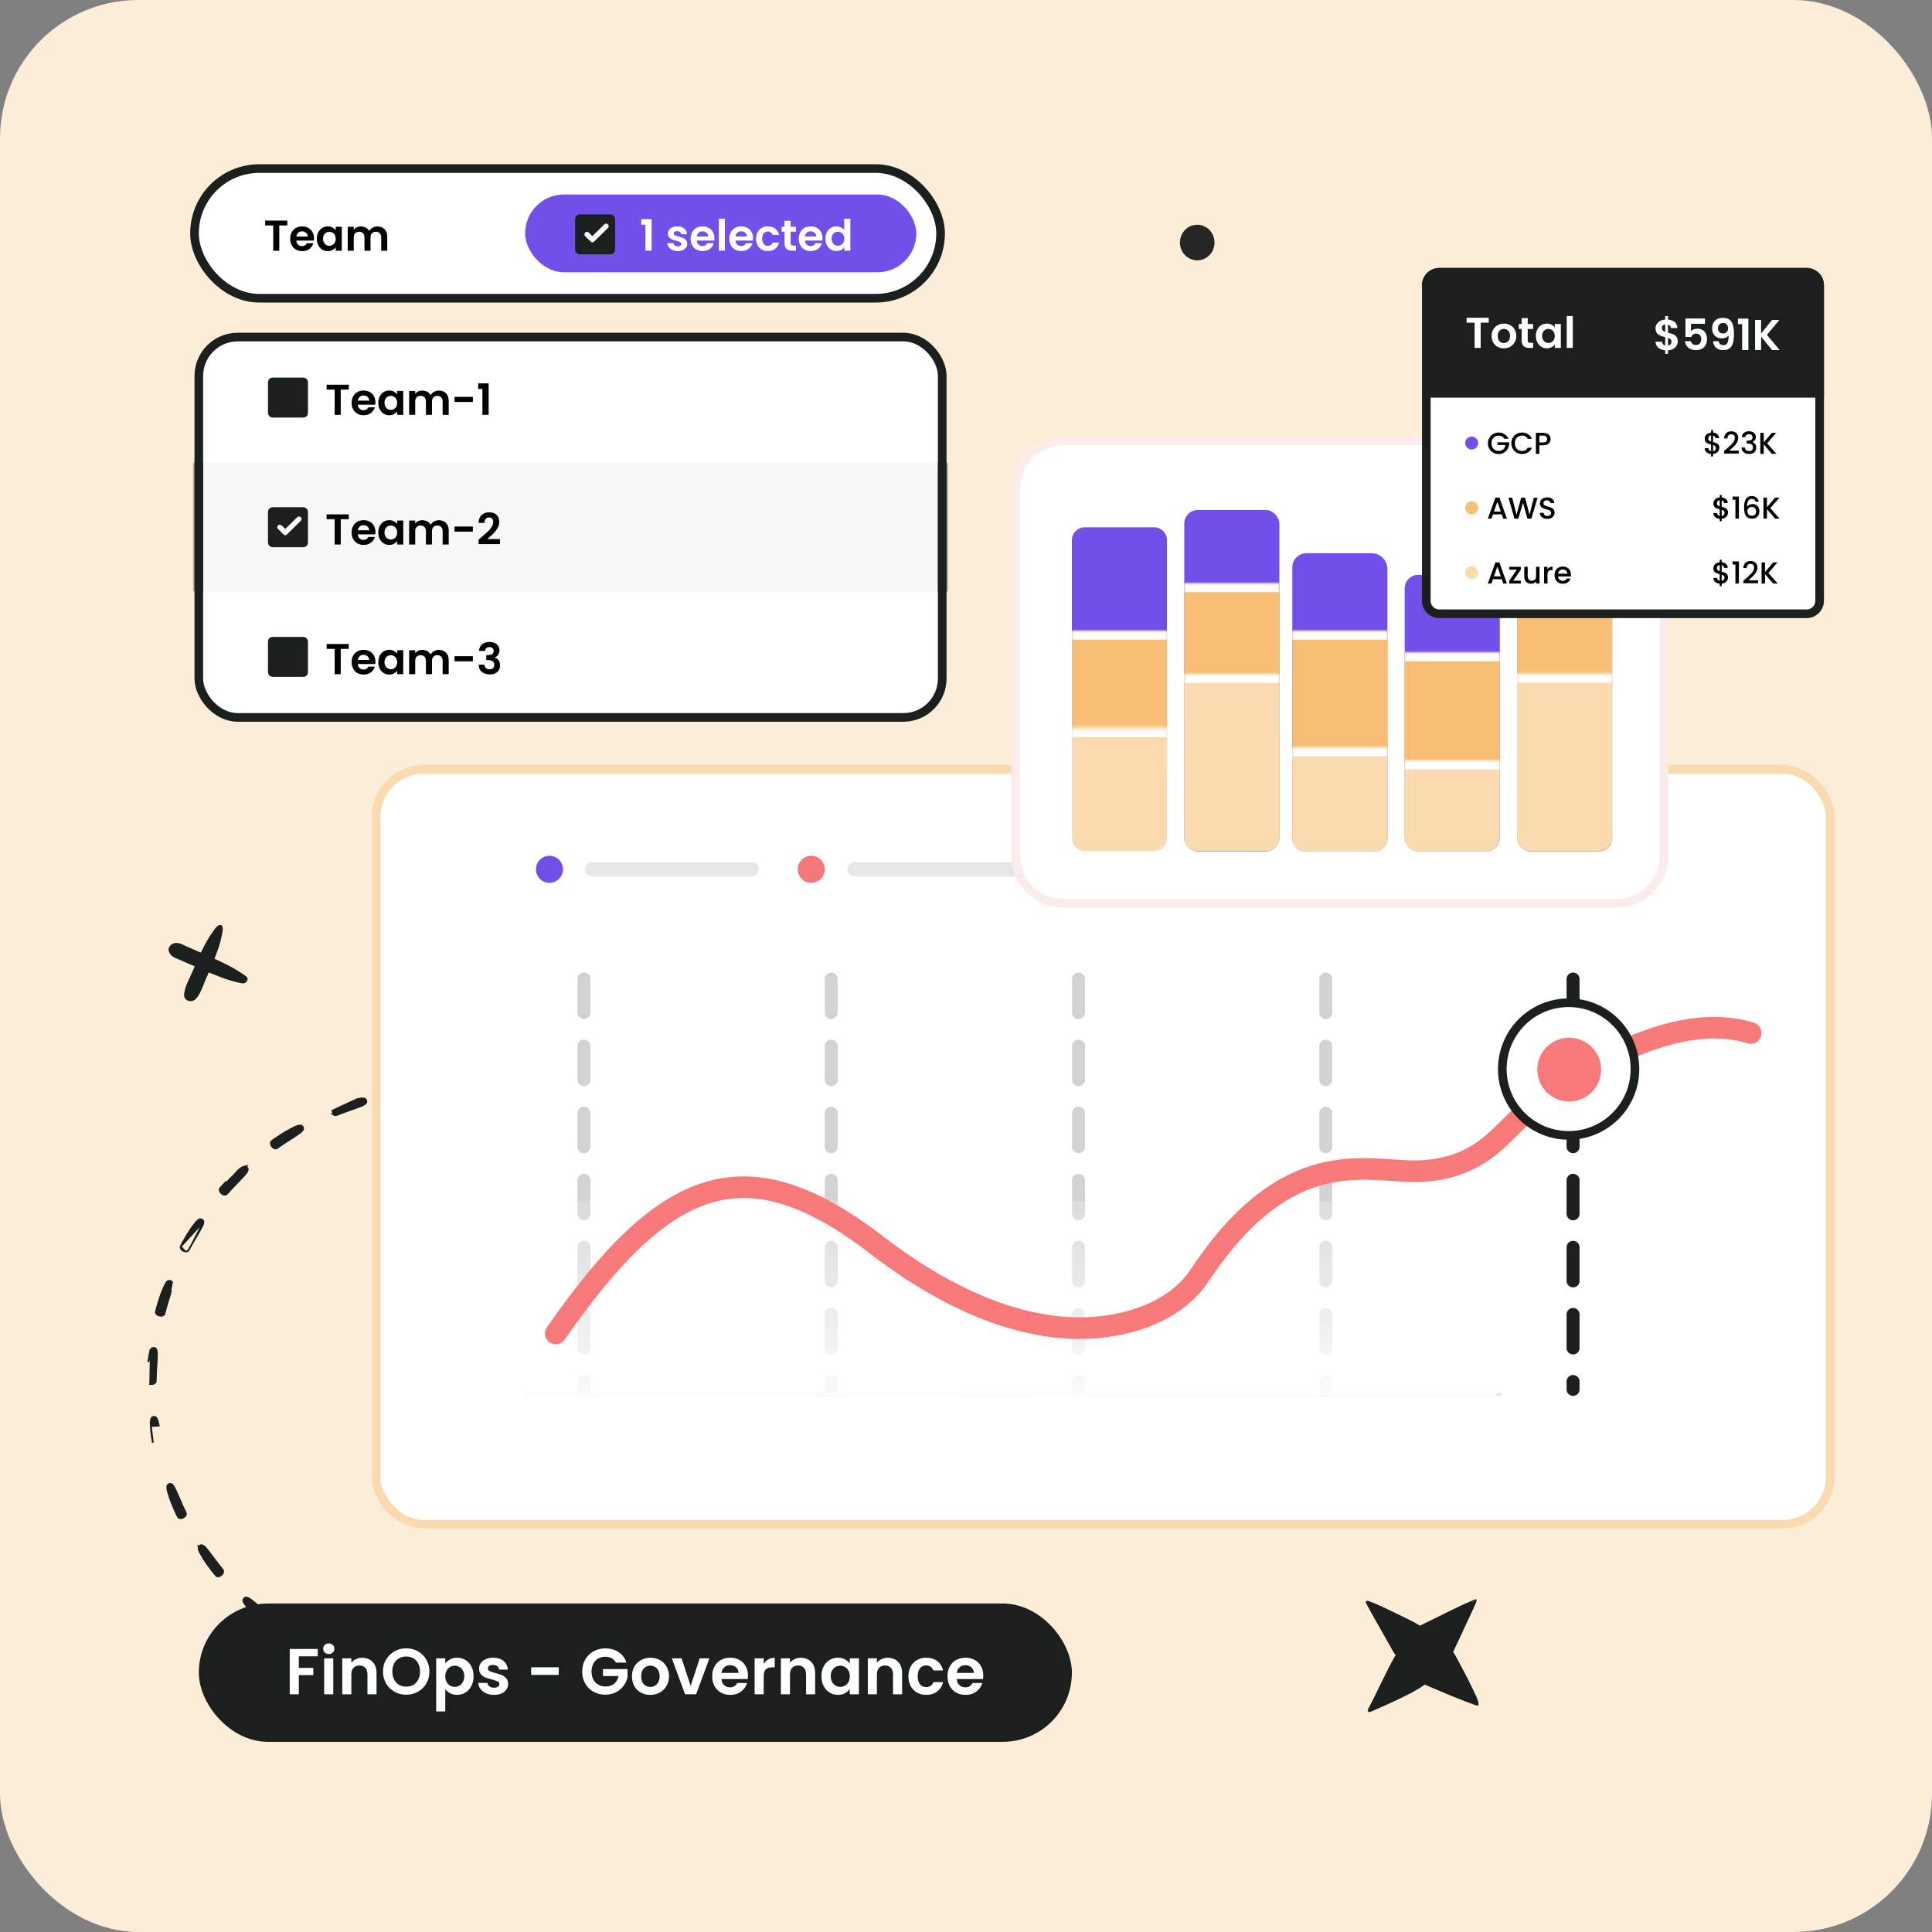 <svg width="447" height="447" viewBox="0 0 447 447" fill="none" xmlns="http://www.w3.org/2000/svg">
<rect x="0" y="0" width="447" height="447" fill="#808080" stroke="none"/>
<g clip-path="url(#clip0_1623_108704)">
<rect width="447" height="447" rx="32" fill="#FCEDD8"/>
<path d="M99.854 388.942C99.766 388.878 99.715 388.783 99.685 388.7C99.654 388.611 99.638 388.512 99.638 388.416C99.637 388.321 99.651 388.22 99.687 388.128C99.722 388.038 99.785 387.938 99.895 387.882C99.896 387.882 99.896 387.881 99.896 387.881L99.987 388.059C100.457 387.813 100.955 387.804 101.443 387.795C101.574 387.792 101.704 387.79 101.833 387.783L99.854 388.942ZM99.854 388.942L99.854 388.942C100.325 389.258 100.879 389.317 101.35 389.367C101.436 389.376 101.519 389.385 101.598 389.395L101.599 389.395C102.054 389.451 102.509 389.485 102.967 389.51C103.814 389.562 104.652 389.55 105.481 389.538L105.485 389.538L105.485 389.538L105.487 389.538C105.638 389.535 105.793 389.533 105.949 389.532C106.455 389.526 106.98 389.521 107.491 389.453C107.68 389.432 107.796 389.28 107.86 389.164C107.93 389.037 107.975 388.886 108.001 388.752C108.057 388.496 108.009 388.234 107.936 388.021L107.936 388.021L107.935 388.02C107.885 387.878 107.809 387.745 107.713 387.644C107.62 387.547 107.489 387.46 107.331 387.461C107.045 387.453 106.765 387.464 106.491 387.479C106.43 387.482 106.369 387.486 106.309 387.489C106.095 387.501 105.886 387.513 105.676 387.517L104.36 387.533C104.36 387.533 104.36 387.533 104.36 387.533C104.2 387.534 104.041 387.535 103.88 387.536C103.199 387.539 102.51 387.542 101.821 387.583" fill="#1B1F1D" stroke="#1B1F1D" stroke-width="0.4"/>
<path d="M86.894 387.54C87.706 387.784 88.525 387.974 89.344 388.154L89.344 388.154C89.47 388.182 89.597 388.21 89.725 388.24C90.241 388.357 90.776 388.479 91.313 388.533L91.313 388.533L91.314 388.533C91.499 388.551 91.644 388.437 91.735 388.338C91.832 388.232 91.911 388.097 91.969 387.972L91.969 387.972L91.971 387.968C92.074 387.735 92.096 387.477 92.077 387.254C92.063 387.102 92.016 386.955 91.947 386.835C91.88 386.721 91.776 386.606 91.634 386.562L91.634 386.562L91.628 386.56C91.352 386.486 91.076 386.431 90.805 386.381C90.758 386.372 90.711 386.363 90.664 386.355C90.44 386.313 90.221 386.272 90.003 386.223L90.002 386.222L88.71 385.935L88.709 385.935C87.888 385.741 87.064 385.547 86.231 385.383L86.231 385.383L86.229 385.383C86.109 385.36 85.988 385.334 85.862 385.306C85.837 385.3 85.812 385.295 85.787 385.289C85.635 385.256 85.476 385.222 85.314 385.197C84.989 385.147 84.641 385.131 84.276 385.224L84.276 385.224L84.274 385.224C84.156 385.255 84.073 385.336 84.017 385.415C83.962 385.496 83.924 385.59 83.901 385.682C83.879 385.775 83.87 385.874 83.879 385.967C83.886 386.04 83.906 386.125 83.953 386.199L83.959 386.225L83.996 386.264C84.382 386.68 84.9 386.863 85.351 387.022C85.434 387.052 85.514 387.08 85.592 387.109L85.592 387.109L85.593 387.109C86.019 387.268 86.455 387.408 86.894 387.54ZM86.894 387.54C86.894 387.54 86.894 387.54 86.894 387.54L86.952 387.348M86.894 387.54C86.894 387.54 86.894 387.54 86.894 387.54L86.952 387.348M86.952 387.348C86.515 387.218 86.083 387.078 85.662 386.922C85.578 386.89 85.493 386.86 85.407 386.829C84.956 386.669 84.492 386.504 84.142 386.128M86.952 387.348C87.755 387.59 88.569 387.779 89.387 387.959C89.516 387.987 89.645 388.016 89.775 388.046C90.29 388.163 90.81 388.282 91.333 388.334C91.511 388.351 91.681 388.115 91.788 387.887C91.874 387.693 91.895 387.471 91.877 387.271C91.856 387.022 91.724 386.799 91.576 386.754C91.263 386.669 90.946 386.61 90.629 386.551C90.405 386.51 90.181 386.468 89.959 386.418L88.665 386.13L88.665 386.13C87.843 385.936 87.021 385.742 86.192 385.579L84.142 386.128M84.142 386.128L84.139 386.114L84.142 386.128Z" fill="#1B1F1D" stroke="#1B1F1D" stroke-width="0.4"/>
<path d="M69.206 379.934L69.203 379.917C69.16 379.825 69.158 379.725 69.169 379.644C69.182 379.55 69.214 379.454 69.258 379.369C69.302 379.284 69.361 379.201 69.434 379.136C69.505 379.072 69.606 379.011 69.729 379.011C70.102 379.008 70.434 379.105 70.738 379.229C70.889 379.291 71.035 379.361 71.175 379.429C71.203 379.443 71.231 379.457 71.259 379.47C71.37 379.525 71.477 379.577 71.585 379.626L71.585 379.626C72.206 379.908 72.813 380.213 73.417 380.516C73.567 380.591 73.718 380.666 73.867 380.741C73.868 380.741 73.868 380.741 73.868 380.741L75.055 381.328C75.244 381.419 75.435 381.503 75.63 381.588C75.687 381.613 75.745 381.638 75.803 381.664C76.056 381.776 76.312 381.893 76.562 382.03C76.698 382.104 76.777 382.239 76.818 382.37C76.86 382.505 76.87 382.658 76.847 382.809L76.847 382.811L76.847 382.811C76.812 383.027 76.74 383.285 76.572 383.488C76.49 383.598 76.38 383.708 76.261 383.786C76.15 383.858 75.981 383.934 75.809 383.875L75.808 383.875C75.297 383.7 74.816 383.461 74.348 383.228C74.223 383.166 74.099 383.104 73.976 383.045C73.976 383.045 73.976 383.045 73.976 383.045L74.063 382.865C73.311 382.502 72.564 382.131 71.841 381.704L69.206 379.934ZM69.206 379.934L69.219 379.958C69.5 380.473 69.991 380.782 70.403 381.041C70.462 381.079 70.52 381.115 70.576 381.151M69.206 379.934L70.576 381.151M70.576 381.151C70.576 381.152 70.577 381.152 70.578 381.153L70.686 380.985L70.576 381.151Z" fill="#1B1F1D" stroke="#1B1F1D" stroke-width="0.4"/>
<path d="M56.331 370.096C56.309 370.153 56.292 370.222 56.292 370.295L56.277 370.32L56.3 370.405C56.393 370.733 56.566 371.004 56.756 371.241C56.883 371.398 57.026 371.55 57.16 371.691C57.222 371.757 57.282 371.82 57.337 371.881L57.337 371.881L57.338 371.882C57.651 372.22 57.975 372.54 58.294 372.857L58.295 372.858L58.295 372.858L58.298 372.861C58.91 373.444 59.556 373.989 60.209 374.514C60.329 374.611 60.449 374.71 60.57 374.81C60.958 375.13 61.359 375.461 61.785 375.745L61.785 375.745L61.79 375.748C61.947 375.846 62.127 375.81 62.253 375.765C62.387 375.716 62.519 375.633 62.626 375.554L62.626 375.554L62.631 375.549C62.831 375.389 62.965 375.17 63.05 374.949C63.11 374.807 63.136 374.654 63.127 374.515C63.119 374.379 63.074 374.229 62.962 374.126L62.962 374.126C62.752 373.934 62.529 373.759 62.308 373.591C62.258 373.552 62.208 373.514 62.158 373.476C61.988 373.347 61.823 373.222 61.663 373.091C61.662 373.09 61.662 373.09 61.662 373.09L60.647 372.246C60.647 372.246 60.647 372.246 60.647 372.246C60.618 372.222 60.59 372.198 60.562 372.174C59.942 371.653 59.325 371.135 58.686 370.634L58.686 370.634L58.685 370.634C58.592 370.562 58.5 370.487 58.405 370.408C58.381 370.388 58.356 370.368 58.332 370.348C58.211 370.249 58.084 370.147 57.951 370.052C57.683 369.86 57.381 369.689 57.02 369.608L57.02 369.608L57.017 369.607C56.897 369.582 56.785 369.617 56.701 369.664C56.614 369.711 56.539 369.779 56.478 369.852C56.417 369.924 56.365 370.009 56.331 370.096Z" fill="#1B1F1D" stroke="#1B1F1D" stroke-width="0.4"/>
<path d="M46.248 357.64C46.176 357.693 46.11 357.757 46.058 357.829L45.931 357.75L45.946 358.127C45.969 358.7 46.259 359.191 46.502 359.603C46.541 359.669 46.579 359.734 46.614 359.796C46.84 360.198 47.076 360.583 47.325 360.964C47.784 361.678 48.291 362.349 48.792 363.014L48.795 363.017L48.795 363.017L48.796 363.019C48.894 363.146 48.992 363.275 49.09 363.406C49.391 363.804 49.699 364.212 50.047 364.583L50.047 364.583L50.051 364.587C50.18 364.717 50.366 364.722 50.496 364.707C50.637 364.691 50.785 364.643 50.908 364.591L50.908 364.591L50.912 364.589C51.152 364.48 51.331 364.299 51.464 364.106L51.464 364.106L51.465 364.105C51.551 363.978 51.612 363.837 51.636 363.7C51.659 363.566 51.651 363.413 51.568 363.287L51.568 363.287L51.566 363.283C51.369 362.996 51.137 362.714 50.913 362.441C50.783 362.284 50.656 362.13 50.54 361.979C50.54 361.979 50.54 361.979 50.539 361.979L49.746 360.931C49.666 360.824 49.586 360.717 49.507 360.61C49.084 360.04 48.664 359.474 48.215 358.915C48.15 358.834 48.082 358.744 48.011 358.651C47.892 358.494 47.766 358.327 47.636 358.178C47.42 357.931 47.165 357.697 46.83 357.533C46.72 357.478 46.602 357.485 46.51 357.51C46.414 357.535 46.324 357.584 46.248 357.64Z" fill="#1B1F1D" stroke="#1B1F1D" stroke-width="0.4"/>
<path d="M38.726 343.783L38.729 343.784C38.616 344.343 38.781 344.88 38.921 345.336C38.945 345.415 38.968 345.491 38.989 345.564L38.989 345.564L38.989 345.566C39.12 346.002 39.256 346.431 39.41 346.871L39.41 346.872C39.689 347.665 40.024 348.443 40.361 349.207L40.362 349.208C40.423 349.346 40.484 349.487 40.545 349.628C40.748 350.095 40.956 350.576 41.224 351.021L41.225 351.022C41.321 351.178 41.496 351.23 41.629 351.246C41.772 351.264 41.928 351.249 42.063 351.222C42.325 351.17 42.533 351.032 42.704 350.882L42.704 350.882L42.707 350.879C42.819 350.776 42.912 350.654 42.968 350.527C43.021 350.406 43.053 350.252 42.993 350.108C42.868 349.787 42.713 349.466 42.562 349.153C42.471 348.966 42.381 348.781 42.3 348.6L41.773 347.389C41.773 347.389 41.773 347.389 41.773 347.389C41.721 347.269 41.669 347.148 41.618 347.028C41.339 346.375 41.056 345.714 40.746 345.071L40.746 345.071L40.746 345.07C40.692 344.96 40.641 344.845 40.589 344.726C40.579 344.704 40.569 344.682 40.559 344.659C40.496 344.518 40.429 344.37 40.353 344.226C40.201 343.935 40.009 343.646 39.72 343.408L39.72 343.408L39.72 343.407C39.625 343.33 39.51 343.31 39.413 343.312C39.316 343.315 39.217 343.34 39.13 343.377C39.042 343.414 38.956 343.466 38.887 343.529C38.82 343.589 38.75 343.675 38.726 343.783Z" fill="#1B1F1D" stroke="#1B1F1D" stroke-width="0.4"/>
<path d="M34.896 329.93L34.896 329.93C34.893 329.858 34.889 329.784 34.884 329.707C34.855 329.248 34.822 328.705 35.028 328.199L35.025 328.185L35.051 328.125C35.097 328.019 35.188 327.951 35.266 327.909C35.348 327.865 35.444 327.835 35.537 327.82C35.631 327.805 35.732 327.803 35.828 327.823C35.92 327.842 36.03 327.886 36.104 327.984C36.331 328.282 36.45 328.61 36.53 328.929C36.57 329.088 36.6 329.248 36.629 329.401C36.633 329.425 36.637 329.449 36.642 329.473C36.665 329.602 36.688 329.725 36.714 329.845L34.896 329.93ZM34.896 329.93L34.897 329.932C34.922 330.386 34.955 330.845 34.994 331.295L34.994 331.295L34.995 331.297C35.079 332.136 35.222 332.973 35.375 333.788L34.896 329.93Z" fill="#1B1F1D" stroke="#1B1F1D" stroke-width="0.4"/>
<path d="M34.517 313.762C34.429 314.208 34.359 314.664 34.303 315.116L34.713 313.8M34.517 313.762C34.517 313.762 34.517 313.762 34.517 313.761L34.713 313.8M34.517 313.762C34.517 313.763 34.517 313.763 34.516 313.763L34.713 313.8M34.517 313.762C34.531 313.687 34.543 313.609 34.557 313.528C34.618 313.156 34.689 312.729 34.895 312.342M34.713 313.8C34.728 313.718 34.742 313.635 34.756 313.551C34.823 313.151 34.894 312.73 35.113 312.363L34.895 312.342M34.895 312.342L34.841 312.337L35.062 312.05C35.131 311.96 35.234 311.915 35.319 311.892C35.408 311.868 35.507 311.861 35.602 311.867C35.696 311.873 35.795 311.894 35.884 311.936C35.971 311.976 36.066 312.045 36.116 312.157C36.267 312.494 36.309 312.838 36.314 313.165C36.316 313.329 36.309 313.492 36.302 313.648C36.3 313.678 36.298 313.708 36.297 313.738C36.291 313.863 36.284 313.983 36.282 314.102C36.276 314.792 36.231 315.482 36.187 316.165C36.177 316.322 36.167 316.48 36.157 316.636C36.157 316.637 36.157 316.637 36.157 316.637L36.087 317.957C36.087 317.957 36.087 317.957 36.087 317.958C36.078 318.149 36.075 318.348 36.072 318.55C36.067 318.902 36.061 319.264 36.026 319.61C36.018 319.765 35.924 319.891 35.822 319.978C35.715 320.068 35.575 320.138 35.424 320.177C35.206 320.236 34.954 320.263 34.698 320.19C34.697 320.19 34.697 320.19 34.696 320.19L34.752 319.997L34.895 312.342Z" fill="#1B1F1D" stroke="#1B1F1D" stroke-width="0.4"/>
<path d="M38.653 296.614L38.617 296.591L38.843 296.415C38.932 296.346 39.042 296.328 39.13 296.326C39.223 296.324 39.322 296.34 39.412 296.369C39.502 296.398 39.594 296.442 39.67 296.503C39.744 296.562 39.821 296.651 39.842 296.773C39.842 296.774 39.842 296.774 39.842 296.774L39.645 296.807C39.739 297.338 39.595 297.826 39.455 298.301C39.42 298.419 39.385 298.536 39.355 298.653L38.653 296.614ZM38.653 296.614C38.491 296.784 38.368 296.975 38.265 297.168C38.178 297.329 38.099 297.507 38.024 297.673C37.981 297.771 37.939 297.864 37.898 297.948L37.898 297.948L37.896 297.953C37.707 298.371 37.536 298.799 37.371 299.215L37.371 299.215L37.37 299.217C37.069 300.005 36.826 300.814 36.585 301.616L36.584 301.619L36.584 301.619L36.584 301.621C36.544 301.758 36.502 301.896 36.46 302.035C36.311 302.53 36.159 303.036 36.066 303.562L36.066 303.562L36.065 303.567C36.039 303.746 36.141 303.898 36.231 303.996C36.328 304.102 36.456 304.194 36.576 304.262L36.578 304.263C36.804 304.39 37.061 304.42 37.285 304.422L37.285 304.422L37.293 304.422C37.445 304.417 37.596 304.381 37.72 304.32C37.837 304.262 37.963 304.164 38.01 304.016C38.104 303.748 38.178 303.475 38.246 303.206C38.263 303.141 38.279 303.076 38.295 303.012C38.346 302.809 38.397 302.609 38.454 302.412L38.833 301.141C38.833 301.141 38.833 301.141 38.833 301.141C38.896 300.931 38.962 300.719 39.027 300.507C39.209 299.915 39.395 299.314 39.548 298.703L38.653 296.614Z" fill="#1B1F1D" stroke="#1B1F1D" stroke-width="0.4"/>
<path d="M41.813 288.415L41.813 288.415C42.034 287.899 42.323 287.408 42.603 286.932C42.659 286.837 42.714 286.743 42.769 286.65C42.769 286.649 42.769 286.649 42.769 286.649L42.777 286.636C43.192 285.913 43.607 285.19 44.087 284.495C44.347 284.116 44.606 283.74 44.891 283.378C44.941 283.315 44.992 283.247 45.044 283.177C45.328 282.8 45.66 282.359 46.17 282.119C46.272 282.069 46.385 282.073 46.473 282.091C46.566 282.109 46.659 282.148 46.74 282.197C46.822 282.246 46.901 282.311 46.962 282.388C47.02 282.463 47.074 282.568 47.067 282.691L41.813 288.415ZM41.813 288.415L41.811 288.419M41.813 288.415L41.811 288.419M41.811 288.419C41.744 288.586 41.807 288.757 41.871 288.873C41.94 288.998 42.043 289.116 42.147 289.208C42.339 289.385 42.584 289.478 42.803 289.524L42.804 289.524M41.811 288.419L42.804 289.524M42.804 289.524C42.953 289.554 43.105 289.556 43.242 289.524M42.804 289.524L43.242 289.524M43.242 289.524C43.375 289.493 43.514 289.424 43.597 289.291M43.242 289.524L43.597 289.291M43.597 289.291C43.774 289.008 43.937 288.703 44.097 288.405M43.597 289.291L44.097 288.405M44.097 288.405C44.201 288.212 44.303 288.021 44.405 287.842M44.097 288.405L44.405 287.842M44.405 287.842C44.406 287.842 44.406 287.842 44.406 287.842M44.405 287.842L44.406 287.842M44.406 287.842L45.069 286.702C45.069 286.702 45.069 286.702 45.069 286.702C45.14 286.582 45.211 286.461 45.283 286.341C45.64 285.739 46 285.131 46.334 284.5C46.384 284.407 46.442 284.306 46.502 284.201C46.599 284.032 46.701 283.853 46.786 283.68C46.929 283.385 47.048 283.059 47.067 282.691L44.406 287.842Z" fill="#1B1F1D" stroke="#1B1F1D" stroke-width="0.4"/>
<path d="M55.236 270.679C55.173 270.731 55.112 270.783 55.053 270.831L54.143 271.873C53.525 272.43 52.947 273.036 52.378 273.648L52.232 273.511C52.232 273.511 52.232 273.511 52.232 273.511C52.147 273.6 52.062 273.69 51.977 273.78C51.607 274.168 51.23 274.564 50.898 275.002L50.898 275.002L50.894 275.008C50.789 275.158 50.812 275.34 50.849 275.468C50.888 275.606 50.962 275.743 51.035 275.853L51.036 275.854C51.185 276.077 51.401 276.221 51.597 276.318L51.597 276.318L51.601 276.32C51.738 276.384 51.887 276.42 52.027 276.421C52.162 276.421 52.316 276.388 52.427 276.28L52.428 276.28C52.686 276.027 52.935 275.744 53.175 275.471C53.301 275.328 53.424 275.189 53.545 275.057L54.455 274.106L54.456 274.106C54.627 273.925 54.8 273.745 54.974 273.565C55.387 273.136 55.801 272.706 56.196 272.26L56.196 272.26C56.275 272.171 56.356 272.084 56.441 271.994C56.462 271.971 56.484 271.948 56.505 271.925C56.612 271.811 56.722 271.691 56.825 271.565C57.032 271.312 57.22 271.023 57.324 270.669C57.358 270.551 57.33 270.437 57.29 270.35C57.249 270.262 57.187 270.181 57.119 270.115C57.065 270.063 57.004 270.015 56.938 269.978L57.05 269.799L56.592 269.894C56.032 270.01 55.601 270.372 55.236 270.679Z" fill="#1B1F1D" stroke="#1B1F1D" stroke-width="0.4"/>
<path d="M69.838 260.524C69.782 260.479 69.708 260.433 69.622 260.415L69.603 260.403L69.549 260.401C68.982 260.385 68.486 260.63 68.065 260.837C67.985 260.877 67.907 260.915 67.832 260.95L67.832 260.95L67.829 260.951C67.421 261.149 67.017 261.36 66.615 261.585C65.874 261.991 65.162 262.449 64.47 262.916C64.377 262.976 64.283 263.036 64.188 263.097C63.728 263.393 63.255 263.697 62.828 264.061C62.681 264.18 62.663 264.367 62.67 264.498C62.677 264.641 62.718 264.792 62.762 264.915L62.762 264.915L62.763 264.918C62.856 265.164 63.032 265.353 63.206 265.499L63.206 265.499L63.209 265.502C63.329 265.598 63.468 265.667 63.603 265.7C63.731 265.732 63.891 265.737 64.022 265.658C64.264 265.512 64.496 265.352 64.722 265.193C64.768 265.161 64.813 265.129 64.859 265.097C65.038 264.97 65.215 264.845 65.396 264.726C65.396 264.726 65.396 264.726 65.396 264.726L66.504 264.005C66.504 264.005 66.504 264.005 66.505 264.004C66.623 263.929 66.741 263.853 66.86 263.777C67.45 263.399 68.047 263.017 68.627 262.609C68.714 262.548 68.811 262.484 68.912 262.419C69.075 262.312 69.248 262.199 69.401 262.083C69.661 261.886 69.91 261.65 70.093 261.326C70.156 261.221 70.157 261.103 70.139 261.01C70.12 260.913 70.078 260.819 70.027 260.739C69.976 260.659 69.911 260.583 69.838 260.524Z" fill="#1B1F1D" stroke="#1B1F1D" stroke-width="0.4"/>
<path d="M82.831 254.278C82.74 254.299 82.651 254.319 82.569 254.336L76.904 256.975C76.933 257.194 77.036 257.387 77.16 257.547L77.001 257.669C77.001 257.669 77.002 257.669 77.002 257.67C77.096 257.792 77.212 257.892 77.336 257.955C77.457 258.017 77.605 258.055 77.749 258.015L77.749 258.015L77.756 258.013C78.027 257.927 78.289 257.826 78.545 257.723C78.592 257.705 78.638 257.686 78.685 257.667C78.893 257.584 79.097 257.502 79.305 257.427C79.305 257.427 79.305 257.427 79.305 257.427L80.544 256.987C80.544 256.987 80.544 256.987 80.544 256.987C80.647 256.951 80.75 256.915 80.853 256.879C81.547 256.637 82.241 256.394 82.928 256.12L82.928 256.12C83.039 256.076 83.153 256.035 83.27 255.992C83.298 255.982 83.327 255.972 83.355 255.961C83.502 255.908 83.654 255.851 83.803 255.785C84.103 255.653 84.402 255.48 84.656 255.209C84.742 255.12 84.769 255.005 84.773 254.911C84.777 254.813 84.758 254.712 84.727 254.622C84.697 254.531 84.651 254.441 84.593 254.367C84.538 254.295 84.456 254.218 84.346 254.188L84.344 254.193C84.023 254.107 83.709 254.118 83.415 254.161C83.219 254.19 83.018 254.236 82.831 254.278Z" fill="#1B1F1D" stroke="#1B1F1D" stroke-width="0.4"/>
<path d="M99.017 251.943C98.996 251.892 98.964 251.831 98.914 251.779L97.326 253.11C97.418 253.092 97.511 253.076 97.605 253.061C98.011 252.993 98.436 252.922 98.798 252.602L98.928 252.754C98.929 252.753 98.929 252.753 98.929 252.752C99.016 252.678 99.053 252.572 99.07 252.488C99.089 252.398 99.091 252.301 99.082 252.21C99.072 252.119 99.051 252.025 99.017 251.943Z" fill="#1B1F1D" stroke="#1B1F1D" stroke-width="0.4"/>
<rect x="46" y="371" width="202" height="32" rx="16" fill="#1B1F1D"/>
<path d="M73.513 381.512V383.21H69.14V385.9H72.491V387.568H69.14V392H67.037V381.512H73.513ZM76.071 382.684C75.701 382.684 75.39 382.569 75.139 382.339C74.899 382.098 74.779 381.803 74.779 381.452C74.779 381.102 74.899 380.811 75.139 380.581C75.39 380.34 75.701 380.22 76.071 380.22C76.442 380.22 76.747 380.34 76.988 380.581C77.238 380.811 77.363 381.102 77.363 381.452C77.363 381.803 77.238 382.098 76.988 382.339C76.747 382.569 76.442 382.684 76.071 382.684ZM77.108 383.676V392H75.004V383.676H77.108ZM83.799 383.556C84.791 383.556 85.592 383.871 86.203 384.502C86.814 385.123 87.12 385.995 87.12 387.117V392H85.016V387.402C85.016 386.741 84.851 386.235 84.52 385.885C84.19 385.524 83.739 385.344 83.168 385.344C82.587 385.344 82.126 385.524 81.786 385.885C81.455 386.235 81.29 386.741 81.29 387.402V392H79.186V383.676H81.29V384.713C81.57 384.352 81.926 384.072 82.356 383.871C82.797 383.661 83.278 383.556 83.799 383.556ZM93.988 392.105C93.007 392.105 92.105 391.875 91.284 391.414C90.462 390.953 89.811 390.317 89.33 389.506C88.85 388.684 88.609 387.758 88.609 386.726C88.609 385.704 88.85 384.788 89.33 383.976C89.811 383.155 90.462 382.514 91.284 382.053C92.105 381.592 93.007 381.362 93.988 381.362C94.98 381.362 95.881 381.592 96.693 382.053C97.514 382.514 98.16 383.155 98.631 383.976C99.112 384.788 99.352 385.704 99.352 386.726C99.352 387.758 99.112 388.684 98.631 389.506C98.16 390.317 97.514 390.953 96.693 391.414C95.871 391.875 94.97 392.105 93.988 392.105ZM93.988 390.227C94.619 390.227 95.175 390.087 95.656 389.806C96.137 389.516 96.513 389.105 96.783 388.574C97.053 388.043 97.189 387.427 97.189 386.726C97.189 386.025 97.053 385.414 96.783 384.893C96.513 384.362 96.137 383.956 95.656 383.676C95.175 383.395 94.619 383.255 93.988 383.255C93.357 383.255 92.796 383.395 92.305 383.676C91.825 383.956 91.449 384.362 91.178 384.893C90.908 385.414 90.773 386.025 90.773 386.726C90.773 387.427 90.908 388.043 91.178 388.574C91.449 389.105 91.825 389.516 92.305 389.806C92.796 390.087 93.357 390.227 93.988 390.227ZM103.021 384.878C103.291 384.497 103.662 384.182 104.133 383.931C104.613 383.671 105.159 383.541 105.77 383.541C106.482 383.541 107.123 383.716 107.694 384.067C108.275 384.417 108.73 384.918 109.061 385.569C109.402 386.21 109.572 386.956 109.572 387.808C109.572 388.659 109.402 389.416 109.061 390.077C108.73 390.728 108.275 391.234 107.694 391.594C107.123 391.955 106.482 392.135 105.77 392.135C105.159 392.135 104.619 392.01 104.148 391.76C103.687 391.509 103.311 391.194 103.021 390.813V395.967H100.917V383.676H103.021V384.878ZM107.423 387.808C107.423 387.307 107.318 386.876 107.108 386.516C106.907 386.145 106.637 385.865 106.296 385.674C105.966 385.484 105.605 385.389 105.215 385.389C104.834 385.389 104.473 385.489 104.133 385.689C103.802 385.88 103.532 386.16 103.321 386.531C103.121 386.901 103.021 387.337 103.021 387.838C103.021 388.339 103.121 388.775 103.321 389.145C103.532 389.516 103.802 389.801 104.133 390.002C104.473 390.192 104.834 390.287 105.215 390.287C105.605 390.287 105.966 390.187 106.296 389.987C106.637 389.786 106.907 389.501 107.108 389.13C107.318 388.76 107.423 388.319 107.423 387.808ZM114.286 392.135C113.605 392.135 112.994 392.015 112.453 391.775C111.912 391.524 111.481 391.189 111.161 390.768C110.85 390.347 110.68 389.881 110.65 389.371H112.768C112.808 389.691 112.964 389.957 113.234 390.167C113.515 390.377 113.86 390.482 114.271 390.482C114.672 390.482 114.982 390.402 115.202 390.242C115.433 390.082 115.548 389.876 115.548 389.626C115.548 389.356 115.408 389.155 115.127 389.025C114.857 388.885 114.421 388.734 113.82 388.574C113.199 388.424 112.688 388.269 112.287 388.108C111.897 387.948 111.556 387.703 111.266 387.372C110.985 387.042 110.845 386.596 110.845 386.035C110.845 385.574 110.975 385.153 111.236 384.773C111.506 384.392 111.887 384.092 112.378 383.871C112.878 383.651 113.464 383.541 114.136 383.541C115.127 383.541 115.919 383.791 116.51 384.292C117.101 384.783 117.426 385.449 117.486 386.29H115.473C115.443 385.96 115.303 385.699 115.052 385.509C114.812 385.309 114.486 385.209 114.076 385.209C113.695 385.209 113.399 385.279 113.189 385.419C112.989 385.559 112.888 385.754 112.888 386.005C112.888 386.285 113.029 386.501 113.309 386.651C113.59 386.791 114.025 386.936 114.616 387.087C115.217 387.237 115.713 387.392 116.104 387.552C116.495 387.713 116.83 387.963 117.111 388.304C117.401 388.634 117.551 389.075 117.561 389.626C117.561 390.107 117.426 390.538 117.156 390.918C116.895 391.299 116.515 391.599 116.014 391.82C115.523 392.03 114.947 392.135 114.286 392.135ZM129.269 385.749V387.522H122.898V385.749H129.269ZM142.511 384.668C142.271 384.227 141.94 383.891 141.519 383.661C141.099 383.431 140.608 383.315 140.047 383.315C139.426 383.315 138.875 383.456 138.394 383.736C137.913 384.017 137.538 384.417 137.267 384.938C136.997 385.459 136.861 386.06 136.861 386.741C136.861 387.442 136.997 388.053 137.267 388.574C137.548 389.095 137.933 389.496 138.424 389.776C138.915 390.057 139.486 390.197 140.137 390.197C140.938 390.197 141.594 389.987 142.105 389.566C142.616 389.135 142.952 388.539 143.112 387.778H139.506V386.17H145.185V388.003C145.045 388.734 144.745 389.411 144.284 390.032C143.823 390.653 143.227 391.154 142.496 391.534C141.775 391.905 140.963 392.09 140.062 392.09C139.05 392.09 138.134 391.865 137.312 391.414C136.501 390.953 135.86 390.317 135.389 389.506C134.928 388.694 134.698 387.773 134.698 386.741C134.698 385.709 134.928 384.788 135.389 383.976C135.86 383.155 136.501 382.519 137.312 382.068C138.134 381.607 139.045 381.377 140.047 381.377C141.229 381.377 142.256 381.668 143.127 382.249C143.998 382.819 144.599 383.626 144.93 384.668H142.511ZM150.438 392.135C149.637 392.135 148.915 391.96 148.274 391.609C147.633 391.249 147.127 390.743 146.757 390.092C146.396 389.441 146.216 388.689 146.216 387.838C146.216 386.987 146.401 386.235 146.772 385.584C147.152 384.933 147.668 384.432 148.319 384.082C148.971 383.721 149.697 383.541 150.498 383.541C151.299 383.541 152.026 383.721 152.677 384.082C153.328 384.432 153.839 384.933 154.209 385.584C154.59 386.235 154.78 386.987 154.78 387.838C154.78 388.689 154.585 389.441 154.194 390.092C153.814 390.743 153.293 391.249 152.632 391.609C151.981 391.96 151.249 392.135 150.438 392.135ZM150.438 390.302C150.819 390.302 151.174 390.212 151.505 390.032C151.845 389.841 152.116 389.561 152.316 389.19C152.517 388.82 152.617 388.369 152.617 387.838C152.617 387.047 152.406 386.441 151.986 386.02C151.575 385.589 151.069 385.374 150.468 385.374C149.867 385.374 149.361 385.589 148.95 386.02C148.55 386.441 148.349 387.047 148.349 387.838C148.349 388.629 148.545 389.24 148.935 389.671C149.336 390.092 149.837 390.302 150.438 390.302ZM159.794 390.062L161.898 383.676H164.137L161.056 392H158.502L155.437 383.676H157.691L159.794 390.062ZM173.056 387.658C173.056 387.958 173.036 388.229 172.996 388.469H166.911C166.961 389.07 167.171 389.541 167.542 389.881C167.912 390.222 168.368 390.392 168.909 390.392C169.69 390.392 170.246 390.057 170.577 389.386H172.846C172.605 390.187 172.145 390.848 171.463 391.369C170.782 391.88 169.946 392.135 168.954 392.135C168.153 392.135 167.432 391.96 166.791 391.609C166.159 391.249 165.664 390.743 165.303 390.092C164.952 389.441 164.777 388.689 164.777 387.838C164.777 386.977 164.952 386.22 165.303 385.569C165.654 384.918 166.144 384.417 166.776 384.067C167.407 383.716 168.133 383.541 168.954 383.541C169.746 383.541 170.452 383.711 171.073 384.052C171.704 384.392 172.19 384.878 172.53 385.509C172.881 386.13 173.056 386.846 173.056 387.658ZM170.877 387.057C170.867 386.516 170.672 386.085 170.291 385.764C169.911 385.434 169.445 385.269 168.894 385.269C168.373 385.269 167.932 385.429 167.572 385.749C167.221 386.06 167.006 386.496 166.926 387.057H170.877ZM176.695 384.968C176.966 384.527 177.316 384.182 177.747 383.931C178.188 383.681 178.688 383.556 179.249 383.556V385.764H178.693C178.032 385.764 177.532 385.92 177.191 386.23C176.86 386.541 176.695 387.082 176.695 387.853V392H174.592V383.676H176.695V384.968ZM185.279 383.556C186.271 383.556 187.072 383.871 187.683 384.502C188.294 385.123 188.6 385.995 188.6 387.117V392H186.496V387.402C186.496 386.741 186.331 386.235 186 385.885C185.67 385.524 185.219 385.344 184.648 385.344C184.067 385.344 183.606 385.524 183.266 385.885C182.935 386.235 182.77 386.741 182.77 387.402V392H180.666V383.676H182.77V384.713C183.05 384.352 183.406 384.072 183.837 383.871C184.277 383.661 184.758 383.556 185.279 383.556ZM190.059 387.808C190.059 386.966 190.224 386.22 190.555 385.569C190.896 384.918 191.351 384.417 191.922 384.067C192.503 383.716 193.149 383.541 193.861 383.541C194.482 383.541 195.023 383.666 195.483 383.916C195.954 384.167 196.33 384.482 196.61 384.863V383.676H198.729V392H196.61V390.783C196.34 391.174 195.964 391.499 195.483 391.76C195.013 392.01 194.467 392.135 193.846 392.135C193.144 392.135 192.503 391.955 191.922 391.594C191.351 391.234 190.896 390.728 190.555 390.077C190.224 389.416 190.059 388.659 190.059 387.808ZM196.61 387.838C196.61 387.327 196.51 386.891 196.31 386.531C196.109 386.16 195.839 385.88 195.498 385.689C195.158 385.489 194.792 385.389 194.401 385.389C194.011 385.389 193.65 385.484 193.32 385.674C192.989 385.865 192.719 386.145 192.508 386.516C192.308 386.876 192.208 387.307 192.208 387.808C192.208 388.309 192.308 388.75 192.508 389.13C192.719 389.501 192.989 389.786 193.32 389.987C193.66 390.187 194.021 390.287 194.401 390.287C194.792 390.287 195.158 390.192 195.498 390.002C195.839 389.801 196.109 389.521 196.31 389.16C196.51 388.79 196.61 388.349 196.61 387.838ZM205.396 383.556C206.388 383.556 207.189 383.871 207.8 384.502C208.411 385.123 208.717 385.995 208.717 387.117V392H206.613V387.402C206.613 386.741 206.448 386.235 206.117 385.885C205.787 385.524 205.336 385.344 204.765 385.344C204.184 385.344 203.723 385.524 203.383 385.885C203.052 386.235 202.887 386.741 202.887 387.402V392H200.783V383.676H202.887V384.713C203.167 384.352 203.523 384.072 203.954 383.871C204.394 383.661 204.875 383.556 205.396 383.556ZM210.176 387.838C210.176 386.977 210.351 386.225 210.702 385.584C211.053 384.933 211.538 384.432 212.159 384.082C212.781 383.721 213.492 383.541 214.293 383.541C215.325 383.541 216.176 383.801 216.847 384.322C217.529 384.833 217.984 385.554 218.215 386.486H215.946C215.826 386.125 215.62 385.845 215.33 385.644C215.049 385.434 214.699 385.329 214.278 385.329C213.677 385.329 213.201 385.549 212.851 385.99C212.5 386.421 212.325 387.037 212.325 387.838C212.325 388.629 212.5 389.245 212.851 389.686C213.201 390.117 213.677 390.332 214.278 390.332C215.13 390.332 215.685 389.952 215.946 389.19H218.215C217.984 390.092 217.529 390.808 216.847 391.339C216.166 391.87 215.315 392.135 214.293 392.135C213.492 392.135 212.781 391.96 212.159 391.609C211.538 391.249 211.053 390.748 210.702 390.107C210.351 389.456 210.176 388.699 210.176 387.838ZM227.494 387.658C227.494 387.958 227.474 388.229 227.434 388.469H221.348C221.399 389.07 221.609 389.541 221.98 389.881C222.35 390.222 222.806 390.392 223.347 390.392C224.128 390.392 224.684 390.057 225.015 389.386H227.283C227.043 390.187 226.582 390.848 225.901 391.369C225.22 391.88 224.384 392.135 223.392 392.135C222.591 392.135 221.869 391.96 221.228 391.609C220.597 391.249 220.101 390.743 219.741 390.092C219.39 389.441 219.215 388.689 219.215 387.838C219.215 386.977 219.39 386.22 219.741 385.569C220.091 384.918 220.582 384.417 221.213 384.067C221.844 383.716 222.571 383.541 223.392 383.541C224.183 383.541 224.889 383.711 225.51 384.052C226.142 384.392 226.627 384.878 226.968 385.509C227.319 386.13 227.494 386.846 227.494 387.658ZM225.315 387.057C225.305 386.516 225.11 386.085 224.729 385.764C224.349 385.434 223.883 385.269 223.332 385.269C222.811 385.269 222.37 385.429 222.01 385.749C221.659 386.06 221.444 386.496 221.363 387.057H225.315Z" fill="white"/>
<g clip-path="url(#clip1_1623_108704)">
<rect x="88" y="179" width="334.458" height="172.661" rx="10.006" fill="white"/>
<line x1="135.104" y1="226.513" x2="135.104" y2="321.459" stroke="url(#paint0_linear_1623_108704)" stroke-width="3" stroke-linecap="round" stroke-dasharray="7.76 7.76"/>
<line x1="192.317" y1="226.513" x2="192.317" y2="321.46" stroke="url(#paint1_linear_1623_108704)" stroke-width="3" stroke-linecap="round" stroke-dasharray="7.76 7.76"/>
<line x1="249.53" y1="226.513" x2="249.53" y2="321.459" stroke="url(#paint2_linear_1623_108704)" stroke-width="3" stroke-linecap="round" stroke-dasharray="7.76 7.76"/>
<line x1="306.743" y1="226.513" x2="306.743" y2="321.459" stroke="url(#paint3_linear_1623_108704)" stroke-width="3" stroke-linecap="round" stroke-dasharray="7.76 7.76"/>
<line x1="363.956" y1="226.513" x2="363.956" y2="321.459" stroke="#1B1F1D" stroke-width="3" stroke-linecap="round" stroke-dasharray="7.76 7.76"/>
<line x1="121.274" y1="322.637" x2="347.194" y2="322.637" stroke="#E7E7E7" stroke-width="0.715" stroke-linecap="round"/>
<path d="M120.917 277.919H346.121V322.96H120.917V277.919Z" fill="url(#paint4_linear_1623_108704)" fill-opacity="0.9"/>
<path d="M127.13 204.259C128.858 204.259 130.259 202.858 130.259 201.13C130.259 199.401 128.858 198 127.13 198C125.401 198 124 199.401 124 201.13C124 202.858 125.401 204.259 127.13 204.259Z" fill="#724FE9"/>
<path d="M173.925 202.769H136.966C136.071 202.769 135.326 202.024 135.326 201.129C135.326 200.235 136.071 199.49 136.966 199.49H173.925C174.819 199.49 175.564 200.235 175.564 201.129C175.415 202.024 174.819 202.769 173.925 202.769Z" fill="#E7E7E7"/>
<path d="M187.694 204.259C189.422 204.259 190.824 202.858 190.824 201.13C190.824 199.401 189.422 198 187.694 198C185.965 198 184.564 199.401 184.564 201.13C184.564 202.858 185.965 204.259 187.694 204.259Z" fill="#F27879"/>
<path d="M251.329 202.769H197.678C196.784 202.769 196.039 202.024 196.039 201.13C196.039 200.236 196.784 199.49 197.678 199.49H251.329C252.223 199.49 252.968 200.236 252.968 201.13C252.968 202.024 252.223 202.769 251.329 202.769Z" fill="#E7E7E7"/>
<path d="M128.573 308.525C153.833 272.246 172.436 264.659 202.86 288.076C221.333 302.294 236.365 306.543 246.837 307.207C257.656 307.894 270.578 304.688 276.951 295.918C277.292 295.448 277.638 294.954 277.988 294.434C297.919 264.829 315.689 270.985 327.376 270.985C334.338 270.985 339.397 268.841 342.83 266.528C347.325 263.499 350.653 258.989 354.969 255.711C365.575 247.654 387.516 233.534 405.04 239.003" stroke="#F87979" stroke-width="5" stroke-linecap="round"/>
</g>
<rect x="87" y="178" width="336.458" height="174.661" rx="11.006" stroke="#FADBB0" stroke-width="2"/>
<path d="M362.931 262.69C371.405 262.69 378.275 255.82 378.275 247.345C378.275 238.87 371.405 232 362.931 232C354.456 232 347.586 238.87 347.586 247.345C347.586 255.82 354.456 262.69 362.931 262.69Z" fill="white" stroke="#1B1F1D" stroke-width="2"/>
<ellipse cx="363.056" cy="247.47" rx="7.383" ry="7.383" fill="#F87979"/>
<rect x="45" y="39" width="172.62" height="30" rx="15" fill="white" stroke="#1B1F1D" stroke-width="2"/>
<rect x="121.497" y="45" width="90.504" height="18" rx="9" fill="#724FE9"/>
<path d="M66.476 51.036V52.166H64.616V58.016H63.216V52.166H61.356V51.036H66.476ZM72.648 55.126C72.648 55.326 72.634 55.506 72.608 55.666H68.558C68.591 56.066 68.731 56.38 68.978 56.606C69.224 56.833 69.528 56.946 69.888 56.946C70.408 56.946 70.778 56.723 70.998 56.276H72.508C72.348 56.81 72.041 57.25 71.588 57.596C71.134 57.936 70.578 58.106 69.918 58.106C69.384 58.106 68.904 57.99 68.478 57.756C68.058 57.516 67.728 57.18 67.488 56.746C67.254 56.313 67.138 55.813 67.138 55.246C67.138 54.673 67.254 54.17 67.488 53.736C67.721 53.303 68.048 52.97 68.468 52.736C68.888 52.503 69.371 52.386 69.918 52.386C70.444 52.386 70.914 52.5 71.328 52.726C71.748 52.953 72.071 53.276 72.298 53.696C72.531 54.11 72.648 54.586 72.648 55.126ZM71.198 54.726C71.191 54.366 71.061 54.08 70.808 53.866C70.554 53.646 70.244 53.536 69.878 53.536C69.531 53.536 69.238 53.643 68.998 53.856C68.764 54.063 68.621 54.353 68.568 54.726H71.198ZM73.309 55.226C73.309 54.666 73.419 54.17 73.639 53.736C73.866 53.303 74.169 52.97 74.549 52.736C74.936 52.503 75.366 52.386 75.84 52.386C76.253 52.386 76.613 52.47 76.919 52.636C77.233 52.803 77.483 53.013 77.669 53.266V52.476H79.079V58.016H77.669V57.206C77.49 57.466 77.24 57.683 76.919 57.856C76.606 58.023 76.243 58.106 75.829 58.106C75.363 58.106 74.936 57.986 74.549 57.746C74.169 57.506 73.866 57.17 73.639 56.736C73.419 56.296 73.309 55.793 73.309 55.226ZM77.669 55.246C77.669 54.906 77.603 54.616 77.469 54.376C77.336 54.13 77.156 53.943 76.93 53.816C76.703 53.683 76.46 53.616 76.2 53.616C75.939 53.616 75.7 53.68 75.48 53.806C75.26 53.933 75.079 54.12 74.939 54.366C74.806 54.606 74.74 54.893 74.74 55.226C74.74 55.56 74.806 55.853 74.939 56.106C75.079 56.353 75.26 56.543 75.48 56.676C75.706 56.81 75.946 56.876 76.2 56.876C76.46 56.876 76.703 56.813 76.93 56.686C77.156 56.553 77.336 56.366 77.469 56.126C77.603 55.88 77.669 55.586 77.669 55.246ZM87.327 52.396C88.007 52.396 88.553 52.606 88.967 53.026C89.387 53.44 89.597 54.02 89.597 54.766V58.016H88.197V54.956C88.197 54.523 88.087 54.193 87.867 53.966C87.647 53.733 87.347 53.616 86.967 53.616C86.587 53.616 86.284 53.733 86.057 53.966C85.837 54.193 85.727 54.523 85.727 54.956V58.016H84.327V54.956C84.327 54.523 84.217 54.193 83.997 53.966C83.777 53.733 83.477 53.616 83.097 53.616C82.71 53.616 82.403 53.733 82.177 53.966C81.957 54.193 81.847 54.523 81.847 54.956V58.016H80.447V52.476H81.847V53.146C82.027 52.913 82.257 52.73 82.537 52.596C82.823 52.463 83.137 52.396 83.477 52.396C83.91 52.396 84.297 52.49 84.637 52.676C84.977 52.856 85.24 53.116 85.427 53.456C85.607 53.136 85.867 52.88 86.207 52.686C86.553 52.493 86.927 52.396 87.327 52.396Z" fill="black"/>
<path d="M148.36 52V50.71H150.77V58H149.33V52H148.36ZM156.816 58.09C156.363 58.09 155.956 58.01 155.596 57.85C155.236 57.683 154.949 57.46 154.736 57.18C154.529 56.9 154.416 56.59 154.396 56.25H155.806C155.833 56.463 155.936 56.64 156.116 56.78C156.303 56.92 156.533 56.99 156.806 56.99C157.073 56.99 157.279 56.937 157.426 56.83C157.579 56.723 157.656 56.587 157.656 56.42C157.656 56.24 157.563 56.107 157.376 56.02C157.196 55.927 156.906 55.827 156.506 55.72C156.093 55.62 155.753 55.517 155.486 55.41C155.226 55.303 154.999 55.14 154.806 54.92C154.619 54.7 154.526 54.403 154.526 54.03C154.526 53.723 154.613 53.443 154.786 53.19C154.966 52.937 155.219 52.737 155.546 52.59C155.879 52.443 156.269 52.37 156.716 52.37C157.376 52.37 157.903 52.537 158.296 52.87C158.689 53.197 158.906 53.64 158.946 54.2H157.606C157.586 53.98 157.493 53.807 157.326 53.68C157.166 53.547 156.949 53.48 156.676 53.48C156.423 53.48 156.226 53.527 156.086 53.62C155.953 53.713 155.886 53.843 155.886 54.01C155.886 54.197 155.979 54.34 156.166 54.44C156.353 54.533 156.643 54.63 157.036 54.73C157.436 54.83 157.766 54.933 158.026 55.04C158.286 55.147 158.509 55.313 158.696 55.54C158.889 55.76 158.989 56.053 158.996 56.42C158.996 56.74 158.906 57.027 158.726 57.28C158.553 57.533 158.299 57.733 157.966 57.88C157.639 58.02 157.256 58.09 156.816 58.09ZM165.295 55.11C165.295 55.31 165.282 55.49 165.255 55.65H161.205C161.238 56.05 161.378 56.363 161.625 56.59C161.872 56.817 162.175 56.93 162.535 56.93C163.055 56.93 163.425 56.707 163.645 56.26H165.155C164.995 56.793 164.688 57.233 164.235 57.58C163.782 57.92 163.225 58.09 162.565 58.09C162.032 58.09 161.552 57.973 161.125 57.74C160.705 57.5 160.375 57.163 160.135 56.73C159.902 56.297 159.785 55.797 159.785 55.23C159.785 54.657 159.902 54.153 160.135 53.72C160.368 53.287 160.695 52.953 161.115 52.72C161.535 52.487 162.018 52.37 162.565 52.37C163.092 52.37 163.562 52.483 163.975 52.71C164.395 52.937 164.718 53.26 164.945 53.68C165.178 54.093 165.295 54.57 165.295 55.11ZM163.845 54.71C163.838 54.35 163.708 54.063 163.455 53.85C163.202 53.63 162.892 53.52 162.525 53.52C162.178 53.52 161.885 53.627 161.645 53.84C161.412 54.047 161.268 54.337 161.215 54.71H163.845ZM167.717 50.6V58H166.317V50.6H167.717ZM174.25 55.11C174.25 55.31 174.237 55.49 174.21 55.65H170.16C170.193 56.05 170.333 56.363 170.58 56.59C170.827 56.817 171.13 56.93 171.49 56.93C172.01 56.93 172.38 56.707 172.6 56.26H174.11C173.95 56.793 173.643 57.233 173.19 57.58C172.737 57.92 172.18 58.09 171.52 58.09C170.987 58.09 170.507 57.973 170.08 57.74C169.66 57.5 169.33 57.163 169.09 56.73C168.857 56.297 168.74 55.797 168.74 55.23C168.74 54.657 168.857 54.153 169.09 53.72C169.323 53.287 169.65 52.953 170.07 52.72C170.49 52.487 170.973 52.37 171.52 52.37C172.047 52.37 172.517 52.483 172.93 52.71C173.35 52.937 173.673 53.26 173.9 53.68C174.133 54.093 174.25 54.57 174.25 55.11ZM172.8 54.71C172.793 54.35 172.663 54.063 172.41 53.85C172.157 53.63 171.847 53.52 171.48 53.52C171.133 53.52 170.84 53.627 170.6 53.84C170.367 54.047 170.223 54.337 170.17 54.71H172.8ZM174.912 55.23C174.912 54.657 175.029 54.157 175.262 53.73C175.495 53.297 175.819 52.963 176.232 52.73C176.645 52.49 177.119 52.37 177.652 52.37C178.339 52.37 178.905 52.543 179.352 52.89C179.805 53.23 180.109 53.71 180.262 54.33H178.752C178.672 54.09 178.535 53.903 178.342 53.77C178.155 53.63 177.922 53.56 177.642 53.56C177.242 53.56 176.925 53.707 176.692 54C176.459 54.287 176.342 54.697 176.342 55.23C176.342 55.757 176.459 56.167 176.692 56.46C176.925 56.747 177.242 56.89 177.642 56.89C178.209 56.89 178.579 56.637 178.752 56.13H180.262C180.109 56.73 179.805 57.207 179.352 57.56C178.899 57.913 178.332 58.09 177.652 58.09C177.119 58.09 176.645 57.973 176.232 57.74C175.819 57.5 175.495 57.167 175.262 56.74C175.029 56.307 174.912 55.803 174.912 55.23ZM182.918 53.61V56.29C182.918 56.477 182.961 56.613 183.048 56.7C183.141 56.78 183.294 56.82 183.508 56.82H184.158V58H183.278C182.098 58 181.508 57.427 181.508 56.28V53.61H180.848V52.46H181.508V51.09H182.918V52.46H184.158V53.61H182.918ZM190.315 55.11C190.315 55.31 190.301 55.49 190.275 55.65H186.225C186.258 56.05 186.398 56.363 186.645 56.59C186.891 56.817 187.195 56.93 187.555 56.93C188.075 56.93 188.445 56.707 188.665 56.26H190.175C190.015 56.793 189.708 57.233 189.255 57.58C188.801 57.92 188.245 58.09 187.585 58.09C187.051 58.09 186.571 57.973 186.145 57.74C185.725 57.5 185.395 57.163 185.155 56.73C184.921 56.297 184.805 55.797 184.805 55.23C184.805 54.657 184.921 54.153 185.155 53.72C185.388 53.287 185.715 52.953 186.135 52.72C186.555 52.487 187.038 52.37 187.585 52.37C188.111 52.37 188.581 52.483 188.995 52.71C189.415 52.937 189.738 53.26 189.965 53.68C190.198 54.093 190.315 54.57 190.315 55.11ZM188.865 54.71C188.858 54.35 188.728 54.063 188.475 53.85C188.221 53.63 187.911 53.52 187.545 53.52C187.198 53.52 186.905 53.627 186.665 53.84C186.431 54.047 186.288 54.337 186.235 54.71H188.865ZM190.976 55.21C190.976 54.65 191.086 54.153 191.306 53.72C191.533 53.287 191.84 52.953 192.226 52.72C192.613 52.487 193.043 52.37 193.516 52.37C193.876 52.37 194.22 52.45 194.546 52.61C194.873 52.763 195.133 52.97 195.326 53.23V50.6H196.746V58H195.326V57.18C195.153 57.453 194.91 57.673 194.596 57.84C194.283 58.007 193.92 58.09 193.506 58.09C193.04 58.09 192.613 57.97 192.226 57.73C191.84 57.49 191.533 57.153 191.306 56.72C191.086 56.28 190.976 55.777 190.976 55.21ZM195.336 55.23C195.336 54.89 195.27 54.6 195.136 54.36C195.003 54.113 194.823 53.927 194.596 53.8C194.37 53.667 194.126 53.6 193.866 53.6C193.606 53.6 193.366 53.663 193.146 53.79C192.926 53.917 192.746 54.103 192.606 54.35C192.473 54.59 192.406 54.877 192.406 55.21C192.406 55.543 192.473 55.837 192.606 56.09C192.746 56.337 192.926 56.527 193.146 56.66C193.373 56.793 193.613 56.86 193.866 56.86C194.126 56.86 194.37 56.797 194.596 56.67C194.823 56.537 195.003 56.35 195.136 56.11C195.27 55.863 195.336 55.57 195.336 55.23Z" fill="white"/>
<rect x="133.597" y="50.132" width="8.189" height="8.189" rx="0.532" fill="#1B1F1D" stroke="#1B1F1D" stroke-width="1.065"/>
<path d="M137.058 55.042L136.013 54.014C135.897 53.9 135.712 53.899 135.596 54.013V54.013C135.476 54.13 135.476 54.322 135.595 54.439L136.91 55.733C136.992 55.814 137.124 55.814 137.206 55.733L140.45 52.542C140.569 52.425 140.569 52.234 140.45 52.118V52.118C140.334 52.004 140.149 52.004 140.033 52.118L137.058 55.042Z" fill="white" stroke="white" stroke-width="0.578"/>
<rect x="46" y="77.984" width="172" height="88" rx="9" fill="white"/>
<rect x="62.532" y="87.889" width="8.189" height="8.189" rx="0.532" fill="#1B1F1D" stroke="#1B1F1D" stroke-width="1.065"/>
<path d="M80.693 89.004V90.134H78.833V95.984H77.433V90.134H75.573V89.004H80.693ZM86.865 93.094C86.865 93.294 86.852 93.474 86.825 93.634H82.775C82.808 94.034 82.948 94.347 83.195 94.574C83.442 94.8 83.745 94.914 84.105 94.914C84.625 94.914 84.995 94.69 85.215 94.244H86.725C86.565 94.777 86.258 95.217 85.805 95.564C85.352 95.904 84.795 96.074 84.135 96.074C83.602 96.074 83.122 95.957 82.695 95.724C82.275 95.484 81.945 95.147 81.705 94.714C81.472 94.28 81.355 93.78 81.355 93.214C81.355 92.64 81.472 92.137 81.705 91.704C81.938 91.27 82.265 90.937 82.685 90.704C83.105 90.47 83.588 90.354 84.135 90.354C84.662 90.354 85.132 90.467 85.545 90.694C85.965 90.92 86.288 91.244 86.515 91.664C86.748 92.077 86.865 92.554 86.865 93.094ZM85.415 92.694C85.408 92.334 85.278 92.047 85.025 91.834C84.772 91.614 84.462 91.504 84.095 91.504C83.748 91.504 83.455 91.61 83.215 91.824C82.982 92.03 82.838 92.32 82.785 92.694H85.415ZM87.527 93.194C87.527 92.634 87.637 92.137 87.857 91.704C88.083 91.27 88.387 90.937 88.767 90.704C89.153 90.47 89.583 90.354 90.057 90.354C90.47 90.354 90.83 90.437 91.137 90.604C91.45 90.77 91.7 90.98 91.887 91.234V90.444H93.297V95.984H91.887V95.174C91.707 95.434 91.457 95.65 91.137 95.824C90.823 95.99 90.46 96.074 90.047 96.074C89.58 96.074 89.153 95.954 88.767 95.714C88.387 95.474 88.083 95.137 87.857 94.704C87.637 94.264 87.527 93.76 87.527 93.194ZM91.887 93.214C91.887 92.874 91.82 92.584 91.687 92.344C91.553 92.097 91.373 91.91 91.147 91.784C90.92 91.65 90.677 91.584 90.417 91.584C90.157 91.584 89.917 91.647 89.697 91.774C89.477 91.9 89.297 92.087 89.157 92.334C89.023 92.574 88.957 92.86 88.957 93.194C88.957 93.527 89.023 93.82 89.157 94.074C89.297 94.32 89.477 94.51 89.697 94.644C89.923 94.777 90.163 94.844 90.417 94.844C90.677 94.844 90.92 94.78 91.147 94.654C91.373 94.52 91.553 94.334 91.687 94.094C91.82 93.847 91.887 93.554 91.887 93.214ZM101.544 90.364C102.224 90.364 102.771 90.574 103.184 90.994C103.604 91.407 103.814 91.987 103.814 92.734V95.984H102.414V92.924C102.414 92.49 102.304 92.16 102.084 91.934C101.864 91.7 101.564 91.584 101.184 91.584C100.804 91.584 100.501 91.7 100.274 91.934C100.054 92.16 99.944 92.49 99.944 92.924V95.984H98.544V92.924C98.544 92.49 98.434 92.16 98.214 91.934C97.994 91.7 97.694 91.584 97.314 91.584C96.927 91.584 96.621 91.7 96.394 91.934C96.174 92.16 96.064 92.49 96.064 92.924V95.984H94.664V90.444H96.064V91.114C96.244 90.88 96.474 90.697 96.754 90.564C97.041 90.43 97.354 90.364 97.694 90.364C98.127 90.364 98.514 90.457 98.854 90.644C99.194 90.824 99.457 91.084 99.644 91.424C99.824 91.104 100.084 90.847 100.424 90.654C100.771 90.46 101.144 90.364 101.544 90.364ZM109.403 91.824V93.004H105.163V91.824H109.403ZM110.643 89.984V88.694H113.053V95.984H111.613V89.984H110.643Z" fill="black"/>
<mask id="path-43-inside-1_1623_108704" fill="white">
<path d="M45 106.984H219V136.984H45V106.984Z"/>
</mask>
<path d="M45 106.984H219V136.984H45V106.984Z" fill="#F7F7F7"/>
<rect x="62.532" y="117.889" width="8.189" height="8.189" rx="0.532" fill="#1B1F1D" stroke="#1B1F1D" stroke-width="1.065"/>
<path d="M65.994 122.799L64.949 121.771C64.833 121.657 64.647 121.657 64.531 121.77V121.77C64.412 121.887 64.411 122.079 64.53 122.196L65.846 123.491C65.928 123.571 66.06 123.571 66.142 123.491L69.386 120.299C69.504 120.183 69.504 119.992 69.386 119.875V119.875C69.27 119.762 69.085 119.762 68.969 119.875L65.994 122.799Z" fill="white" stroke="white" stroke-width="0.578"/>
<path d="M80.693 119.004V120.134H78.833V125.984H77.433V120.134H75.573V119.004H80.693ZM86.865 123.094C86.865 123.294 86.852 123.474 86.825 123.634H82.775C82.808 124.034 82.948 124.347 83.195 124.574C83.442 124.8 83.745 124.914 84.105 124.914C84.625 124.914 84.995 124.69 85.215 124.244H86.725C86.565 124.777 86.258 125.217 85.805 125.564C85.352 125.904 84.795 126.074 84.135 126.074C83.602 126.074 83.122 125.957 82.695 125.724C82.275 125.484 81.945 125.147 81.705 124.714C81.472 124.28 81.355 123.78 81.355 123.214C81.355 122.64 81.472 122.137 81.705 121.704C81.938 121.27 82.265 120.937 82.685 120.704C83.105 120.47 83.588 120.354 84.135 120.354C84.662 120.354 85.132 120.467 85.545 120.694C85.965 120.92 86.288 121.244 86.515 121.664C86.748 122.077 86.865 122.554 86.865 123.094ZM85.415 122.694C85.408 122.334 85.278 122.047 85.025 121.834C84.772 121.614 84.462 121.504 84.095 121.504C83.748 121.504 83.455 121.61 83.215 121.824C82.982 122.03 82.838 122.32 82.785 122.694H85.415ZM87.527 123.194C87.527 122.634 87.637 122.137 87.857 121.704C88.083 121.27 88.387 120.937 88.767 120.704C89.153 120.47 89.583 120.354 90.057 120.354C90.47 120.354 90.83 120.437 91.137 120.604C91.45 120.77 91.7 120.98 91.887 121.234V120.444H93.297V125.984H91.887V125.174C91.707 125.434 91.457 125.65 91.137 125.824C90.823 125.99 90.46 126.074 90.047 126.074C89.58 126.074 89.153 125.954 88.767 125.714C88.387 125.474 88.083 125.137 87.857 124.704C87.637 124.264 87.527 123.76 87.527 123.194ZM91.887 123.214C91.887 122.874 91.82 122.584 91.687 122.344C91.553 122.097 91.373 121.91 91.147 121.784C90.92 121.65 90.677 121.584 90.417 121.584C90.157 121.584 89.917 121.647 89.697 121.774C89.477 121.9 89.297 122.087 89.157 122.334C89.023 122.574 88.957 122.86 88.957 123.194C88.957 123.527 89.023 123.82 89.157 124.074C89.297 124.32 89.477 124.51 89.697 124.644C89.923 124.777 90.163 124.844 90.417 124.844C90.677 124.844 90.92 124.78 91.147 124.654C91.373 124.52 91.553 124.334 91.687 124.094C91.82 123.847 91.887 123.554 91.887 123.214ZM101.544 120.364C102.224 120.364 102.771 120.574 103.184 120.994C103.604 121.407 103.814 121.987 103.814 122.734V125.984H102.414V122.924C102.414 122.49 102.304 122.16 102.084 121.934C101.864 121.7 101.564 121.584 101.184 121.584C100.804 121.584 100.501 121.7 100.274 121.934C100.054 122.16 99.944 122.49 99.944 122.924V125.984H98.544V122.924C98.544 122.49 98.434 122.16 98.214 121.934C97.994 121.7 97.694 121.584 97.314 121.584C96.927 121.584 96.621 121.7 96.394 121.934C96.174 122.16 96.064 122.49 96.064 122.924V125.984H94.664V120.444H96.064V121.114C96.244 120.88 96.474 120.697 96.754 120.564C97.041 120.43 97.354 120.364 97.694 120.364C98.127 120.364 98.514 120.457 98.854 120.644C99.194 120.824 99.457 121.084 99.644 121.424C99.824 121.104 100.084 120.847 100.424 120.654C100.771 120.46 101.144 120.364 101.544 120.364ZM109.403 121.824V123.004H105.163V121.824H109.403ZM111.253 124.404C111.893 123.87 112.403 123.427 112.783 123.074C113.163 122.714 113.479 122.34 113.733 121.954C113.986 121.567 114.113 121.187 114.113 120.814C114.113 120.474 114.033 120.207 113.873 120.014C113.713 119.82 113.466 119.724 113.133 119.724C112.799 119.724 112.543 119.837 112.363 120.064C112.183 120.284 112.089 120.587 112.083 120.974H110.723C110.749 120.174 110.986 119.567 111.433 119.154C111.886 118.74 112.459 118.534 113.153 118.534C113.913 118.534 114.496 118.737 114.903 119.144C115.309 119.544 115.513 120.074 115.513 120.734C115.513 121.254 115.373 121.75 115.093 122.224C114.813 122.697 114.493 123.11 114.133 123.464C113.773 123.81 113.303 124.23 112.723 124.724H115.673V125.884H110.733V124.844L111.253 124.404Z" fill="black"/>
<path d="M217 106.984V136.984H221V106.984H217ZM47 136.984V106.984H43V136.984H47Z" fill="#1B1F1D" mask="url(#path-43-inside-1_1623_108704)"/>
<rect x="62.532" y="147.889" width="8.189" height="8.189" rx="0.532" fill="#1B1F1D" stroke="#1B1F1D" stroke-width="1.065"/>
<path d="M80.693 149.004V150.134H78.833V155.984H77.433V150.134H75.573V149.004H80.693ZM86.865 153.094C86.865 153.294 86.852 153.474 86.825 153.634H82.775C82.808 154.034 82.948 154.347 83.195 154.574C83.442 154.8 83.745 154.914 84.105 154.914C84.625 154.914 84.995 154.69 85.215 154.244H86.725C86.565 154.777 86.258 155.217 85.805 155.564C85.352 155.904 84.795 156.074 84.135 156.074C83.602 156.074 83.122 155.957 82.695 155.724C82.275 155.484 81.945 155.147 81.705 154.714C81.472 154.28 81.355 153.78 81.355 153.214C81.355 152.64 81.472 152.137 81.705 151.704C81.938 151.27 82.265 150.937 82.685 150.704C83.105 150.47 83.588 150.354 84.135 150.354C84.662 150.354 85.132 150.467 85.545 150.694C85.965 150.92 86.288 151.244 86.515 151.664C86.748 152.077 86.865 152.554 86.865 153.094ZM85.415 152.694C85.408 152.334 85.278 152.047 85.025 151.834C84.772 151.614 84.462 151.504 84.095 151.504C83.748 151.504 83.455 151.61 83.215 151.824C82.982 152.03 82.838 152.32 82.785 152.694H85.415ZM87.527 153.194C87.527 152.634 87.637 152.137 87.857 151.704C88.083 151.27 88.387 150.937 88.767 150.704C89.153 150.47 89.583 150.354 90.057 150.354C90.47 150.354 90.83 150.437 91.137 150.604C91.45 150.77 91.7 150.98 91.887 151.234V150.444H93.297V155.984H91.887V155.174C91.707 155.434 91.457 155.65 91.137 155.824C90.823 155.99 90.46 156.074 90.047 156.074C89.58 156.074 89.153 155.954 88.767 155.714C88.387 155.474 88.083 155.137 87.857 154.704C87.637 154.264 87.527 153.76 87.527 153.194ZM91.887 153.214C91.887 152.874 91.82 152.584 91.687 152.344C91.553 152.097 91.373 151.91 91.147 151.784C90.92 151.65 90.677 151.584 90.417 151.584C90.157 151.584 89.917 151.647 89.697 151.774C89.477 151.9 89.297 152.087 89.157 152.334C89.023 152.574 88.957 152.86 88.957 153.194C88.957 153.527 89.023 153.82 89.157 154.074C89.297 154.32 89.477 154.51 89.697 154.644C89.923 154.777 90.163 154.844 90.417 154.844C90.677 154.844 90.92 154.78 91.147 154.654C91.373 154.52 91.553 154.334 91.687 154.094C91.82 153.847 91.887 153.554 91.887 153.214ZM101.544 150.364C102.224 150.364 102.771 150.574 103.184 150.994C103.604 151.407 103.814 151.987 103.814 152.734V155.984H102.414V152.924C102.414 152.49 102.304 152.16 102.084 151.934C101.864 151.7 101.564 151.584 101.184 151.584C100.804 151.584 100.501 151.7 100.274 151.934C100.054 152.16 99.944 152.49 99.944 152.924V155.984H98.544V152.924C98.544 152.49 98.434 152.16 98.214 151.934C97.994 151.7 97.694 151.584 97.314 151.584C96.927 151.584 96.621 151.7 96.394 151.934C96.174 152.16 96.064 152.49 96.064 152.924V155.984H94.664V150.444H96.064V151.114C96.244 150.88 96.474 150.697 96.754 150.564C97.041 150.43 97.354 150.364 97.694 150.364C98.127 150.364 98.514 150.457 98.854 150.644C99.194 150.824 99.457 151.084 99.644 151.424C99.824 151.104 100.084 150.847 100.424 150.654C100.771 150.46 101.144 150.364 101.544 150.364ZM109.403 151.824V153.004H105.163V151.824H109.403ZM110.833 150.614C110.866 149.947 111.099 149.434 111.533 149.074C111.973 148.707 112.549 148.524 113.263 148.524C113.749 148.524 114.166 148.61 114.513 148.784C114.859 148.95 115.119 149.18 115.293 149.474C115.473 149.76 115.563 150.087 115.563 150.454C115.563 150.874 115.453 151.23 115.233 151.524C115.019 151.81 114.763 152.004 114.463 152.104V152.144C114.849 152.264 115.149 152.477 115.363 152.784C115.583 153.09 115.693 153.484 115.693 153.964C115.693 154.364 115.599 154.72 115.413 155.034C115.233 155.347 114.963 155.594 114.603 155.774C114.249 155.947 113.823 156.034 113.323 156.034C112.569 156.034 111.956 155.844 111.483 155.464C111.009 155.084 110.759 154.524 110.733 153.784H112.093C112.106 154.11 112.216 154.374 112.423 154.574C112.636 154.767 112.926 154.864 113.293 154.864C113.633 154.864 113.893 154.77 114.073 154.584C114.259 154.39 114.353 154.144 114.353 153.844C114.353 153.444 114.226 153.157 113.973 152.984C113.719 152.81 113.326 152.724 112.793 152.724H112.503V151.574H112.793C113.739 151.574 114.213 151.257 114.213 150.624C114.213 150.337 114.126 150.114 113.953 149.954C113.786 149.794 113.543 149.714 113.223 149.714C112.909 149.714 112.666 149.8 112.493 149.974C112.326 150.14 112.229 150.354 112.203 150.614H110.833Z" fill="black"/>
<rect x="46" y="77.984" width="172" height="88" rx="9" stroke="#1B1F1D" stroke-width="2"/>
<path d="M385 198V113C385 106.925 380.075 102 374 102L246 102C239.925 102 235 106.925 235 113V198C235 204.075 239.925 209 246 209L374 209C380.075 209 385 204.075 385 198Z" fill="white" stroke="#FBEBEB" stroke-width="1.999"/>
<line x1="273.782" y1="162.254" x2="296.273" y2="162.254" stroke="white" stroke-width="0.897"/>
<path d="M248 125C248 123.343 249.343 122 251 122H267C268.657 122 270 123.343 270 125L270 178H248L248 125Z" fill="#724FE9"/>
<mask id="path-53-inside-2_1623_108704" fill="white">
<path d="M248 146H270L270 179C270 180.657 268.657 182 267 182H251C249.343 182 248 180.657 248 179L248 146Z"/>
</mask>
<path d="M248 146H270L270 179C270 180.657 268.657 182 267 182H251C249.343 182 248 180.657 248 179L248 146Z" fill="#F6BF75"/>
<path d="M248 144H270L270 148H248L248 144ZM270 182H248H270ZM248 182L248 146L248 182ZM270 146L270 182L270 146Z" fill="white" mask="url(#path-53-inside-2_1623_108704)"/>
<mask id="path-55-inside-3_1623_108704" fill="white">
<path d="M248 168.55H270L270 193.888C270 195.545 268.657 196.888 267 196.888H251C249.343 196.888 248 195.545 248 193.888L248 168.55Z"/>
</mask>
<path d="M248 168.55H270L270 193.888C270 195.545 268.657 196.888 267 196.888H251C249.343 196.888 248 195.545 248 193.888L248 168.55Z" fill="#FADBB0"/>
<path d="M248 166.55H270L270 170.55H248L248 166.55ZM270 196.888H248H270ZM248 196.888L248 168.55L248 196.888ZM270 168.55L270 196.888L270 168.55Z" fill="white" mask="url(#path-55-inside-3_1623_108704)"/>
<path d="M299.424 155.955H321.914" stroke="white" stroke-width="0.897"/>
<line x1="299.424" y1="112.775" x2="321.914" y2="112.775" stroke="white" stroke-width="0.897"/>
<rect x="274" y="118" width="22" height="79" rx="3.139" fill="#724FE9"/>
<mask id="path-60-inside-4_1623_108704" fill="white">
<path d="M274 135H296L296 168C296 169.657 294.657 171 293 171H277C275.343 171 274 169.657 274 168L274 135Z"/>
</mask>
<path d="M274 135H296L296 168C296 169.657 294.657 171 293 171H277C275.343 171 274 169.657 274 168L274 135Z" fill="#F6BF75"/>
<path d="M274 133H296L296 137H274L274 133ZM296 171H274H296ZM274 171L274 135L274 171ZM296 135L296 171L296 135Z" fill="white" mask="url(#path-60-inside-4_1623_108704)"/>
<mask id="path-62-inside-5_1623_108704" fill="white">
<path d="M274 156H296L296 193.933C296 195.59 294.657 196.933 293 196.933H277C275.343 196.933 274 195.59 274 193.933L274 156Z"/>
</mask>
<path d="M274 156H296L296 193.933C296 195.59 294.657 196.933 293 196.933H277C275.343 196.933 274 195.59 274 193.933L274 156Z" fill="#FADBB0"/>
<path d="M274 154H296L296 158H274L274 154ZM296 196.933H274H296ZM274 196.933L274 156L274 196.933ZM296 156L296 196.933L296 156Z" fill="white" mask="url(#path-62-inside-5_1623_108704)"/>
<path d="M299 131.244C299 129.452 300.452 128 302.244 128H317.351C319.366 128 321 129.634 321 131.649L321 194C321 195.657 319.657 197 318 197H302C300.343 197 299 195.657 299 194L299 131.244Z" fill="#724FE9"/>
<mask id="path-65-inside-6_1623_108704" fill="white">
<path d="M299 146H321L321 194C321 195.657 319.657 197 318 197H302C300.343 197 299 195.657 299 194L299 146Z"/>
</mask>
<path d="M299 146H321L321 194C321 195.657 319.657 197 318 197H302C300.343 197 299 195.657 299 194L299 146Z" fill="#F6BF75"/>
<path d="M299 144H321L321 148H299L299 144ZM321 197H299H321ZM299 197L299 146L299 197ZM321 146L321 197L321 146Z" fill="white" mask="url(#path-65-inside-6_1623_108704)"/>
<mask id="path-67-inside-7_1623_108704" fill="white">
<path d="M299 173H321L321 194C321 195.657 319.657 197 318 197H302C300.343 197 299 195.657 299 194L299 173Z"/>
</mask>
<path d="M299 173H321L321 194C321 195.657 319.657 197 318 197H302C300.343 197 299 195.657 299 194L299 173Z" fill="#FADBB0"/>
<path d="M299 171H321L321 175H299L299 171ZM321 197H299H321ZM299 197L299 173L299 197ZM321 173L321 197L321 173Z" fill="white" mask="url(#path-67-inside-7_1623_108704)"/>
<rect x="325" y="133" width="22" height="64" rx="3.139" fill="#724FE9"/>
<mask id="path-70-inside-8_1623_108704" fill="white">
<path d="M325 151H347L347 180H325L325 151Z"/>
</mask>
<path d="M325 151H347L347 180H325L325 151Z" fill="#F6BF75"/>
<path d="M325 153H347L347 149H325L325 153Z" fill="white" mask="url(#path-70-inside-8_1623_108704)"/>
<mask id="path-72-inside-9_1623_108704" fill="white">
<path d="M325 176H347L347 193.756C347 195.548 345.548 197 343.756 197H328.244C326.452 197 325 195.548 325 193.756L325 176Z"/>
</mask>
<path d="M325 176H347L347 193.756C347 195.548 345.548 197 343.756 197H328.244C326.452 197 325 195.548 325 193.756L325 176Z" fill="#FADBB0"/>
<path d="M325 174H347L347 178H325L325 174ZM347 197H325H347ZM325 197L325 176L325 197ZM347 176L347 197L347 176Z" fill="white" mask="url(#path-72-inside-9_1623_108704)"/>
<rect x="351" y="118" width="22" height="79" rx="3.139" fill="#724FE9"/>
<mask id="path-75-inside-10_1623_108704" fill="white">
<path d="M351 135H373L373 193.756C373 195.548 371.548 197 369.756 197H354.244C352.452 197 351 195.548 351 193.756L351 135Z"/>
</mask>
<path d="M351 135H373L373 193.756C373 195.548 371.548 197 369.756 197H354.244C352.452 197 351 195.548 351 193.756L351 135Z" fill="#F6BF75"/>
<path d="M351 133H373L373 137H351L351 133ZM373 197H351H373ZM351 197L351 135L351 197ZM373 135L373 197L373 135Z" fill="white" mask="url(#path-75-inside-10_1623_108704)"/>
<mask id="path-77-inside-11_1623_108704" fill="white">
<path d="M351 155.955H373L373 193.644C373 195.435 371.548 196.888 369.756 196.888H354.244C352.452 196.888 351 195.435 351 193.644L351 155.955Z"/>
</mask>
<path d="M351 155.955H373L373 193.644C373 195.435 371.548 196.888 369.756 196.888H354.244C352.452 196.888 351 195.435 351 193.644L351 155.955Z" fill="#FADBB0"/>
<path d="M351 153.955H373L373 157.955H351L351 153.955ZM373 196.888H351H373ZM351 196.888L351 155.955L351 196.888ZM373 155.955L373 196.888L373 155.955Z" fill="white" mask="url(#path-77-inside-11_1623_108704)"/>
<path d="M333 63H418C419.657 63 421 64.343 421 66V139C421 140.657 419.657 142 418 142H333C331.343 142 330 140.657 330 139V66C330 64.343 331.343 63 333 63Z" fill="white"/>
<path d="M329 66C329 63.791 330.791 62 333 62H418C420.209 62 422 63.791 422 66V92H329V66Z" fill="#1B1F1D"/>
<path d="M344.44 73.52V74.65H342.58V80.5H341.18V74.65H339.32V73.52H344.44ZM347.921 80.59C347.388 80.59 346.908 80.473 346.481 80.24C346.055 80 345.718 79.663 345.471 79.23C345.231 78.797 345.111 78.297 345.111 77.73C345.111 77.163 345.235 76.663 345.481 76.23C345.735 75.797 346.078 75.463 346.511 75.23C346.945 74.99 347.428 74.87 347.961 74.87C348.495 74.87 348.978 74.99 349.411 75.23C349.845 75.463 350.185 75.797 350.431 76.23C350.685 76.663 350.811 77.163 350.811 77.73C350.811 78.297 350.681 78.797 350.421 79.23C350.168 79.663 349.821 80 349.381 80.24C348.948 80.473 348.461 80.59 347.921 80.59ZM347.921 79.37C348.175 79.37 348.411 79.31 348.631 79.19C348.858 79.063 349.038 78.877 349.171 78.63C349.305 78.383 349.371 78.083 349.371 77.73C349.371 77.203 349.231 76.8 348.951 76.52C348.678 76.233 348.341 76.09 347.941 76.09C347.541 76.09 347.205 76.233 346.931 76.52C346.665 76.8 346.531 77.203 346.531 77.73C346.531 78.257 346.661 78.663 346.921 78.95C347.188 79.23 347.521 79.37 347.921 79.37ZM353.468 76.11V78.79C353.468 78.977 353.512 79.113 353.598 79.2C353.692 79.28 353.845 79.32 354.058 79.32H354.708V80.5H353.828C352.648 80.5 352.058 79.927 352.058 78.78V76.11H351.398V74.96H352.058V73.59H353.468V74.96H354.708V76.11H353.468ZM355.355 77.71C355.355 77.15 355.465 76.653 355.685 76.22C355.912 75.787 356.215 75.453 356.595 75.22C356.982 74.987 357.412 74.87 357.885 74.87C358.299 74.87 358.659 74.953 358.965 75.12C359.279 75.287 359.529 75.497 359.715 75.75V74.96H361.125V80.5H359.715V79.69C359.535 79.95 359.285 80.167 358.965 80.34C358.652 80.507 358.289 80.59 357.875 80.59C357.409 80.59 356.982 80.47 356.595 80.23C356.215 79.99 355.912 79.653 355.685 79.22C355.465 78.78 355.355 78.277 355.355 77.71ZM359.715 77.73C359.715 77.39 359.649 77.1 359.515 76.86C359.382 76.613 359.202 76.427 358.975 76.3C358.749 76.167 358.505 76.1 358.245 76.1C357.985 76.1 357.745 76.163 357.525 76.29C357.305 76.417 357.125 76.603 356.985 76.85C356.852 77.09 356.785 77.377 356.785 77.71C356.785 78.043 356.852 78.337 356.985 78.59C357.125 78.837 357.305 79.027 357.525 79.16C357.752 79.293 357.992 79.36 358.245 79.36C358.505 79.36 358.749 79.297 358.975 79.17C359.202 79.037 359.382 78.85 359.515 78.61C359.649 78.363 359.715 78.07 359.715 77.73ZM363.893 73.1V80.5H362.493V73.1H363.893Z" fill="white"/>
<path d="M388.178 78.99C388.178 79.337 388.088 79.663 387.908 79.97C387.734 80.27 387.474 80.52 387.128 80.72C386.788 80.913 386.384 81.027 385.918 81.06V81.87H385.278V81.05C384.611 80.99 384.074 80.79 383.668 80.45C383.261 80.103 383.051 79.637 383.038 79.05H384.538C384.578 79.53 384.824 79.82 385.278 79.92V78.01C384.798 77.89 384.411 77.77 384.118 77.65C383.824 77.53 383.571 77.337 383.358 77.07C383.144 76.803 383.038 76.44 383.038 75.98C383.038 75.4 383.244 74.927 383.658 74.56C384.078 74.193 384.618 73.983 385.278 73.93V73.12H385.918V73.93C386.558 73.983 387.068 74.177 387.448 74.51C387.834 74.843 388.051 75.303 388.098 75.89H386.588C386.568 75.697 386.498 75.53 386.378 75.39C386.264 75.243 386.111 75.14 385.918 75.08V76.97C386.418 77.097 386.811 77.22 387.098 77.34C387.391 77.453 387.644 77.643 387.858 77.91C388.071 78.17 388.178 78.53 388.178 78.99ZM384.498 75.91C384.498 76.13 384.564 76.31 384.698 76.45C384.831 76.583 385.024 76.693 385.278 76.78V75.05C385.038 75.083 384.848 75.173 384.708 75.32C384.568 75.467 384.498 75.663 384.498 75.91ZM385.918 79.94C386.171 79.893 386.368 79.79 386.508 79.63C386.654 79.47 386.728 79.277 386.728 79.05C386.728 78.83 386.658 78.653 386.518 78.52C386.378 78.387 386.178 78.277 385.918 78.19V79.94ZM394.481 74.92H391.241V76.63C391.381 76.457 391.581 76.317 391.841 76.21C392.101 76.097 392.377 76.04 392.671 76.04C393.204 76.04 393.641 76.157 393.981 76.39C394.321 76.623 394.567 76.923 394.721 77.29C394.874 77.65 394.951 78.037 394.951 78.45C394.951 79.217 394.731 79.833 394.291 80.3C393.857 80.767 393.237 81 392.431 81C391.671 81 391.064 80.81 390.611 80.43C390.157 80.05 389.901 79.553 389.841 78.94H391.201C391.261 79.207 391.394 79.42 391.601 79.58C391.814 79.74 392.084 79.82 392.411 79.82C392.804 79.82 393.101 79.697 393.301 79.45C393.501 79.203 393.601 78.877 393.601 78.47C393.601 78.057 393.497 77.743 393.291 77.53C393.091 77.31 392.794 77.2 392.401 77.2C392.121 77.2 391.887 77.27 391.701 77.41C391.514 77.55 391.381 77.737 391.301 77.97H389.961V73.69H394.481V74.92ZM397.636 78.95C397.69 79.243 397.81 79.47 397.996 79.63C398.19 79.783 398.446 79.86 398.766 79.86C399.18 79.86 399.48 79.69 399.666 79.35C399.853 79.003 399.946 78.423 399.946 77.61C399.793 77.823 399.576 77.99 399.296 78.11C399.023 78.23 398.726 78.29 398.406 78.29C397.98 78.29 397.593 78.203 397.246 78.03C396.906 77.85 396.636 77.587 396.436 77.24C396.236 76.887 396.136 76.46 396.136 75.96C396.136 75.22 396.356 74.633 396.796 74.2C397.236 73.76 397.836 73.54 398.596 73.54C399.543 73.54 400.21 73.843 400.596 74.45C400.99 75.057 401.186 75.97 401.186 77.19C401.186 78.057 401.11 78.767 400.956 79.32C400.81 79.873 400.553 80.293 400.186 80.58C399.826 80.867 399.333 81.01 398.706 81.01C398.213 81.01 397.793 80.917 397.446 80.73C397.1 80.537 396.833 80.287 396.646 79.98C396.466 79.667 396.363 79.323 396.336 78.95H397.636ZM398.696 77.15C399.043 77.15 399.316 77.043 399.516 76.83C399.716 76.617 399.816 76.33 399.816 75.97C399.816 75.577 399.71 75.273 399.496 75.06C399.29 74.84 399.006 74.73 398.646 74.73C398.286 74.73 398 74.843 397.786 75.07C397.58 75.29 397.476 75.583 397.476 75.95C397.476 76.303 397.576 76.593 397.776 76.82C397.983 77.04 398.29 77.15 398.696 77.15ZM402.106 75V73.71H404.516V81H403.076V75H402.106ZM409.999 81L407.459 77.89V81H406.059V74.02H407.459V77.15L409.999 74.02H411.689L408.809 77.48L411.769 81H409.999Z" fill="white"/>
<circle cx="340.5" cy="102.5" r="1.5" fill="#724FE9"/>
<path d="M348.046 101.535C347.92 101.292 347.745 101.11 347.521 100.989C347.297 100.863 347.038 100.8 346.744 100.8C346.422 100.8 346.135 100.872 345.883 101.017C345.631 101.162 345.433 101.367 345.288 101.633C345.148 101.899 345.078 102.207 345.078 102.557C345.078 102.907 345.148 103.217 345.288 103.488C345.433 103.754 345.631 103.959 345.883 104.104C346.135 104.249 346.422 104.321 346.744 104.321C347.178 104.321 347.53 104.2 347.801 103.957C348.072 103.714 348.237 103.385 348.298 102.97H346.471V102.333H349.152V102.956C349.101 103.334 348.965 103.682 348.746 103.999C348.531 104.316 348.249 104.571 347.899 104.762C347.554 104.949 347.169 105.042 346.744 105.042C346.287 105.042 345.869 104.937 345.491 104.727C345.113 104.512 344.812 104.216 344.588 103.838C344.369 103.46 344.259 103.033 344.259 102.557C344.259 102.081 344.369 101.654 344.588 101.276C344.812 100.898 345.113 100.604 345.491 100.394C345.874 100.179 346.291 100.072 346.744 100.072C347.262 100.072 347.722 100.2 348.123 100.457C348.529 100.709 348.823 101.068 349.005 101.535H348.046ZM349.673 102.557C349.673 102.081 349.783 101.654 350.002 101.276C350.226 100.898 350.527 100.604 350.905 100.394C351.288 100.179 351.705 100.072 352.158 100.072C352.676 100.072 353.136 100.2 353.537 100.457C353.943 100.709 354.237 101.068 354.419 101.535H353.46C353.334 101.278 353.159 101.087 352.935 100.961C352.711 100.835 352.452 100.772 352.158 100.772C351.836 100.772 351.549 100.844 351.297 100.989C351.045 101.134 350.847 101.341 350.702 101.612C350.562 101.883 350.492 102.198 350.492 102.557C350.492 102.916 350.562 103.231 350.702 103.502C350.847 103.773 351.045 103.983 351.297 104.132C351.549 104.277 351.836 104.349 352.158 104.349C352.452 104.349 352.711 104.286 352.935 104.16C353.159 104.034 353.334 103.843 353.46 103.586H354.419C354.237 104.053 353.943 104.412 353.537 104.664C353.136 104.916 352.676 105.042 352.158 105.042C351.701 105.042 351.283 104.937 350.905 104.727C350.527 104.512 350.226 104.216 350.002 103.838C349.783 103.46 349.673 103.033 349.673 102.557ZM358.755 101.584C358.755 101.831 358.697 102.065 358.58 102.284C358.463 102.503 358.277 102.683 358.02 102.823C357.763 102.958 357.434 103.026 357.033 103.026H356.151V105H355.353V100.135H357.033C357.406 100.135 357.721 100.2 357.978 100.331C358.239 100.457 358.433 100.63 358.559 100.849C358.69 101.068 358.755 101.313 358.755 101.584ZM357.033 102.375C357.336 102.375 357.563 102.307 357.712 102.172C357.861 102.032 357.936 101.836 357.936 101.584C357.936 101.052 357.635 100.786 357.033 100.786H356.151V102.375H357.033Z" fill="black"/>
<path d="M397.808 103.614C397.808 103.847 397.75 104.067 397.633 104.272C397.521 104.477 397.353 104.65 397.129 104.79C396.91 104.93 396.648 105.014 396.345 105.042V105.609H395.89V105.042C395.451 105 395.097 104.862 394.826 104.629C394.555 104.396 394.42 104.088 394.42 103.705H395.274C395.288 103.887 395.346 104.039 395.449 104.16C395.552 104.277 395.699 104.351 395.89 104.384V102.844C395.577 102.765 395.323 102.685 395.127 102.606C394.931 102.522 394.763 102.391 394.623 102.214C394.488 102.037 394.42 101.794 394.42 101.486C394.42 101.099 394.555 100.779 394.826 100.527C395.097 100.27 395.451 100.121 395.89 100.079V99.512H396.345V100.079C396.756 100.116 397.085 100.247 397.332 100.471C397.584 100.69 397.726 100.994 397.759 101.381H396.905C396.891 101.236 396.835 101.108 396.737 100.996C396.639 100.879 396.508 100.8 396.345 100.758V102.27C396.658 102.345 396.912 102.424 397.108 102.508C397.304 102.587 397.47 102.716 397.605 102.893C397.74 103.066 397.808 103.306 397.808 103.614ZM395.232 101.444C395.232 101.635 395.288 101.785 395.4 101.892C395.517 101.999 395.68 102.086 395.89 102.151V100.737C395.689 100.76 395.528 100.833 395.407 100.954C395.29 101.075 395.232 101.239 395.232 101.444ZM396.345 104.384C396.55 104.351 396.711 104.27 396.828 104.139C396.945 104.004 397.003 103.843 397.003 103.656C397.003 103.469 396.945 103.325 396.828 103.222C396.716 103.115 396.555 103.028 396.345 102.963V104.384ZM399.414 103.915C399.862 103.528 400.214 103.21 400.471 102.963C400.732 102.711 400.949 102.45 401.122 102.179C401.294 101.908 401.381 101.638 401.381 101.367C401.381 101.087 401.313 100.868 401.178 100.709C401.047 100.55 400.839 100.471 400.555 100.471C400.279 100.471 400.065 100.56 399.911 100.737C399.761 100.91 399.682 101.143 399.673 101.437H398.903C398.917 100.905 399.075 100.499 399.379 100.219C399.687 99.934 400.076 99.792 400.548 99.792C401.056 99.792 401.453 99.932 401.738 100.212C402.027 100.492 402.172 100.865 402.172 101.332C402.172 101.668 402.085 101.992 401.913 102.305C401.745 102.613 401.542 102.891 401.304 103.138C401.07 103.381 400.772 103.663 400.408 103.985L400.093 104.265H402.312V104.93H398.91V104.349L399.414 103.915ZM402.999 101.157C403.027 100.723 403.192 100.385 403.496 100.142C403.804 99.899 404.196 99.778 404.672 99.778C404.998 99.778 405.281 99.836 405.519 99.953C405.757 100.07 405.936 100.228 406.058 100.429C406.179 100.63 406.24 100.856 406.24 101.108C406.24 101.397 406.163 101.645 406.009 101.85C405.855 102.055 405.67 102.193 405.456 102.263V102.291C405.731 102.375 405.946 102.529 406.1 102.753C406.254 102.972 406.331 103.255 406.331 103.6C406.331 103.875 406.268 104.12 406.142 104.335C406.016 104.55 405.829 104.72 405.582 104.846C405.334 104.967 405.038 105.028 404.693 105.028C404.189 105.028 403.773 104.9 403.447 104.643C403.125 104.382 402.952 104.008 402.929 103.523H403.699C403.717 103.77 403.813 103.973 403.986 104.132C404.158 104.286 404.392 104.363 404.686 104.363C404.97 104.363 405.19 104.286 405.344 104.132C405.498 103.973 405.575 103.77 405.575 103.523C405.575 103.196 405.47 102.965 405.26 102.83C405.054 102.69 404.737 102.62 404.308 102.62H404.126V101.962H404.315C404.693 101.957 404.98 101.894 405.176 101.773C405.376 101.652 405.477 101.46 405.477 101.199C405.477 100.975 405.404 100.798 405.26 100.667C405.115 100.532 404.91 100.464 404.644 100.464C404.382 100.464 404.179 100.532 404.035 100.667C403.89 100.798 403.804 100.961 403.776 101.157H402.999ZM409.955 105L408.072 102.823V105H407.274V100.135H408.072V102.354L409.962 100.135H410.963L408.849 102.571L410.998 105H409.955Z" fill="black"/>
<circle cx="340.5" cy="117.5" r="1.5" fill="#F6BF75"/>
<path d="M347.458 119.006H345.421L345.071 120H344.238L345.981 115.128H346.905L348.648 120H347.808L347.458 119.006ZM347.234 118.355L346.443 116.094L345.645 118.355H347.234ZM355.741 115.135L354.299 120H353.396L352.374 116.318L351.289 120L350.393 120.007L349.014 115.135H349.861L350.869 119.097L351.961 115.135H352.857L353.872 119.076L354.887 115.135H355.741ZM358.002 120.049C357.675 120.049 357.381 119.993 357.12 119.881C356.859 119.764 356.653 119.601 356.504 119.391C356.355 119.181 356.28 118.936 356.28 118.656H357.134C357.153 118.866 357.234 119.039 357.379 119.174C357.528 119.309 357.736 119.377 358.002 119.377C358.277 119.377 358.492 119.312 358.646 119.181C358.8 119.046 358.877 118.873 358.877 118.663C358.877 118.5 358.828 118.367 358.73 118.264C358.637 118.161 358.518 118.082 358.373 118.026C358.233 117.97 358.037 117.909 357.785 117.844C357.468 117.76 357.209 117.676 357.008 117.592C356.812 117.503 356.644 117.368 356.504 117.186C356.364 117.004 356.294 116.761 356.294 116.458C356.294 116.178 356.364 115.933 356.504 115.723C356.644 115.513 356.84 115.352 357.092 115.24C357.344 115.128 357.636 115.072 357.967 115.072C358.438 115.072 358.823 115.191 359.122 115.429C359.425 115.662 359.593 115.984 359.626 116.395H358.744C358.73 116.218 358.646 116.066 358.492 115.94C358.338 115.814 358.135 115.751 357.883 115.751C357.654 115.751 357.468 115.809 357.323 115.926C357.178 116.043 357.106 116.211 357.106 116.43C357.106 116.579 357.15 116.703 357.239 116.801C357.332 116.894 357.449 116.969 357.589 117.025C357.729 117.081 357.92 117.142 358.163 117.207C358.485 117.296 358.746 117.384 358.947 117.473C359.152 117.562 359.325 117.699 359.465 117.886C359.61 118.068 359.682 118.313 359.682 118.621C359.682 118.868 359.614 119.102 359.479 119.321C359.348 119.54 359.155 119.718 358.898 119.853C358.646 119.984 358.347 120.049 358.002 120.049Z" fill="black"/>
<path d="M399.808 118.614C399.808 118.847 399.75 119.067 399.633 119.272C399.521 119.477 399.353 119.65 399.129 119.79C398.91 119.93 398.648 120.014 398.345 120.042V120.609H397.89V120.042C397.451 120 397.097 119.862 396.826 119.629C396.555 119.396 396.42 119.088 396.42 118.705H397.274C397.288 118.887 397.346 119.039 397.449 119.16C397.552 119.277 397.699 119.351 397.89 119.384V117.844C397.577 117.765 397.323 117.685 397.127 117.606C396.931 117.522 396.763 117.391 396.623 117.214C396.488 117.037 396.42 116.794 396.42 116.486C396.42 116.099 396.555 115.779 396.826 115.527C397.097 115.27 397.451 115.121 397.89 115.079V114.512H398.345V115.079C398.756 115.116 399.085 115.247 399.332 115.471C399.584 115.69 399.726 115.994 399.759 116.381H398.905C398.891 116.236 398.835 116.108 398.737 115.996C398.639 115.879 398.508 115.8 398.345 115.758V117.27C398.658 117.345 398.912 117.424 399.108 117.508C399.304 117.587 399.47 117.716 399.605 117.893C399.74 118.066 399.808 118.306 399.808 118.614ZM397.232 116.444C397.232 116.635 397.288 116.785 397.4 116.892C397.517 116.999 397.68 117.086 397.89 117.151V115.737C397.689 115.76 397.528 115.833 397.407 115.954C397.29 116.075 397.232 116.239 397.232 116.444ZM398.345 119.384C398.55 119.351 398.711 119.27 398.828 119.139C398.945 119.004 399.003 118.843 399.003 118.656C399.003 118.469 398.945 118.325 398.828 118.222C398.716 118.115 398.555 118.028 398.345 117.963V119.384ZM400.868 115.625V114.897H402.324V120H401.519V115.625H400.868ZM406.164 116.08C406.113 115.865 406.019 115.704 405.884 115.597C405.749 115.49 405.56 115.436 405.317 115.436C404.948 115.436 404.673 115.578 404.491 115.863C404.309 116.143 404.213 116.61 404.204 117.263C404.325 117.058 404.503 116.899 404.736 116.787C404.969 116.675 405.221 116.619 405.492 116.619C405.8 116.619 406.071 116.687 406.304 116.822C406.542 116.953 406.726 117.144 406.857 117.396C406.992 117.648 407.06 117.949 407.06 118.299C407.06 118.626 406.995 118.917 406.864 119.174C406.738 119.431 406.549 119.634 406.297 119.783C406.045 119.928 405.742 120 405.387 120C404.906 120 404.528 119.895 404.253 119.685C403.982 119.47 403.791 119.169 403.679 118.782C403.572 118.395 403.518 117.912 403.518 117.333C403.518 115.625 404.12 114.771 405.324 114.771C405.791 114.771 406.157 114.897 406.423 115.149C406.694 115.401 406.852 115.711 406.899 116.08H406.164ZM405.317 117.291C405.032 117.291 404.79 117.377 404.589 117.55C404.393 117.718 404.295 117.963 404.295 118.285C404.295 118.607 404.386 118.864 404.568 119.055C404.755 119.242 405.014 119.335 405.345 119.335C405.639 119.335 405.87 119.244 406.038 119.062C406.211 118.88 406.297 118.637 406.297 118.334C406.297 118.017 406.213 117.765 406.045 117.578C405.882 117.387 405.639 117.291 405.317 117.291ZM410.697 120L408.814 117.823V120H408.016V115.135H408.814V117.354L410.704 115.135H411.705L409.591 117.571L411.74 120H410.697Z" fill="black"/>
<circle cx="340.5" cy="132.5" r="1.5" fill="#FADBB0"/>
<path d="M347.458 134.006H345.421L345.071 135H344.238L345.981 130.128H346.905L348.648 135H347.808L347.458 134.006ZM347.234 133.355L346.443 131.094L345.645 133.355H347.234ZM350.113 134.349H351.863V135H349.189V134.349L350.946 131.794H349.189V131.143H351.863V131.794L350.113 134.349ZM356.194 131.143V135H355.396V134.545C355.27 134.704 355.104 134.83 354.899 134.923C354.698 135.012 354.483 135.056 354.255 135.056C353.951 135.056 353.678 134.993 353.436 134.867C353.198 134.741 353.009 134.554 352.869 134.307C352.733 134.06 352.666 133.761 352.666 133.411V131.143H353.457V133.292C353.457 133.637 353.543 133.903 353.716 134.09C353.888 134.272 354.124 134.363 354.423 134.363C354.721 134.363 354.957 134.272 355.13 134.09C355.307 133.903 355.396 133.637 355.396 133.292V131.143H356.194ZM358.045 131.703C358.161 131.507 358.315 131.355 358.507 131.248C358.703 131.136 358.934 131.08 359.2 131.08V131.906H358.997C358.684 131.906 358.446 131.985 358.283 132.144C358.124 132.303 358.045 132.578 358.045 132.97V135H357.247V131.143H358.045V131.703ZM363.468 132.977C363.468 133.122 363.459 133.252 363.44 133.369H360.493C360.517 133.677 360.631 133.924 360.836 134.111C361.042 134.298 361.294 134.391 361.592 134.391C362.022 134.391 362.325 134.211 362.502 133.852H363.363C363.247 134.207 363.034 134.498 362.726 134.727C362.423 134.951 362.045 135.063 361.592 135.063C361.224 135.063 360.892 134.981 360.598 134.818C360.309 134.65 360.08 134.417 359.912 134.118C359.749 133.815 359.667 133.465 359.667 133.068C359.667 132.671 359.747 132.324 359.905 132.025C360.069 131.722 360.295 131.488 360.584 131.325C360.878 131.162 361.214 131.08 361.592 131.08C361.956 131.08 362.281 131.159 362.565 131.318C362.85 131.477 363.072 131.701 363.23 131.99C363.389 132.275 363.468 132.604 363.468 132.977ZM362.635 132.725C362.631 132.431 362.526 132.195 362.32 132.018C362.115 131.841 361.861 131.752 361.557 131.752C361.282 131.752 361.046 131.841 360.85 132.018C360.654 132.191 360.538 132.426 360.5 132.725H362.635Z" fill="black"/>
<path d="M399.808 133.614C399.808 133.847 399.75 134.067 399.633 134.272C399.521 134.477 399.353 134.65 399.129 134.79C398.91 134.93 398.648 135.014 398.345 135.042V135.609H397.89V135.042C397.451 135 397.097 134.862 396.826 134.629C396.555 134.396 396.42 134.088 396.42 133.705H397.274C397.288 133.887 397.346 134.039 397.449 134.16C397.552 134.277 397.699 134.351 397.89 134.384V132.844C397.577 132.765 397.323 132.685 397.127 132.606C396.931 132.522 396.763 132.391 396.623 132.214C396.488 132.037 396.42 131.794 396.42 131.486C396.42 131.099 396.555 130.779 396.826 130.527C397.097 130.27 397.451 130.121 397.89 130.079V129.512H398.345V130.079C398.756 130.116 399.085 130.247 399.332 130.471C399.584 130.69 399.726 130.994 399.759 131.381H398.905C398.891 131.236 398.835 131.108 398.737 130.996C398.639 130.879 398.508 130.8 398.345 130.758V132.27C398.658 132.345 398.912 132.424 399.108 132.508C399.304 132.587 399.47 132.716 399.605 132.893C399.74 133.066 399.808 133.306 399.808 133.614ZM397.232 131.444C397.232 131.635 397.288 131.785 397.4 131.892C397.517 131.999 397.68 132.086 397.89 132.151V130.737C397.689 130.76 397.528 130.833 397.407 130.954C397.29 131.075 397.232 131.239 397.232 131.444ZM398.345 134.384C398.55 134.351 398.711 134.27 398.828 134.139C398.945 134.004 399.003 133.843 399.003 133.656C399.003 133.469 398.945 133.325 398.828 133.222C398.716 133.115 398.555 133.028 398.345 132.963V134.384ZM400.868 130.625V129.897H402.324V135H401.519V130.625H400.868ZM403.861 133.915C404.309 133.528 404.661 133.21 404.918 132.963C405.179 132.711 405.396 132.45 405.569 132.179C405.742 131.908 405.828 131.638 405.828 131.367C405.828 131.087 405.76 130.868 405.625 130.709C405.494 130.55 405.287 130.471 405.002 130.471C404.727 130.471 404.512 130.56 404.358 130.737C404.209 130.91 404.129 131.143 404.12 131.437H403.35C403.364 130.905 403.523 130.499 403.826 130.219C404.134 129.934 404.524 129.792 404.995 129.792C405.504 129.792 405.9 129.932 406.185 130.212C406.474 130.492 406.619 130.865 406.619 131.332C406.619 131.668 406.533 131.992 406.36 132.305C406.192 132.613 405.989 132.891 405.751 133.138C405.518 133.381 405.219 133.663 404.855 133.985L404.54 134.265H406.759V134.93H403.357V134.349L403.861 133.915ZM410.246 135L408.363 132.823V135H407.565V130.135H408.363V132.354L410.253 130.135H411.254L409.14 132.571L411.289 135H410.246Z" fill="black"/>
<path d="M333 63H418C419.657 63 421 64.343 421 66V139C421 140.657 419.657 142 418 142H333C331.343 142 330 140.657 330 139V66C330 64.343 331.343 63 333 63Z" stroke="#1B1F1D" stroke-width="2"/>
<path d="M316.054 370.886C317.176 373.032 318.383 375.119 319.578 377.23C320.205 378.339 320.833 379.436 321.46 380.546C321.894 381.321 322.305 382.191 322.884 382.895C322.884 382.919 322.896 382.954 322.908 382.978C322.884 383.002 322.86 383.002 322.836 383.026C320.519 387.069 318.709 391.374 316.501 395.488C316.307 395.834 316.621 396.251 317.032 396.085C319.324 395.107 321.605 394.093 323.837 393.008C325.828 392.042 327.867 391.064 329.653 389.752C329.677 389.752 329.714 389.752 329.738 389.752C329.774 389.776 329.774 389.824 329.822 389.847C333.744 391.505 337.666 393.234 341.708 394.618C341.732 394.618 341.744 394.594 341.768 394.594C341.913 394.63 342.082 394.594 342.082 394.415C342.094 393.354 341.443 392.304 341.008 391.35C340.513 390.265 339.983 389.192 339.44 388.13C338.909 387.105 338.366 386.091 337.823 385.077C337.316 384.147 336.833 383.11 336.206 382.227C337.147 380.224 338.064 378.208 339.017 376.205C339.5 375.191 339.97 374.165 340.441 373.14C340.682 372.615 340.936 372.102 341.165 371.578C341.37 371.112 341.624 370.635 341.624 370.123C341.624 370.039 341.539 369.991 341.467 370.015C341.455 370.015 341.443 369.991 341.418 370.003C337.099 371.744 332.972 373.998 328.772 376.002C328.7 376.038 328.664 376.097 328.64 376.157C326.794 375.084 324.875 374.165 322.944 373.247C320.857 372.245 318.757 371.172 316.573 370.397C316.537 370.385 316.501 370.397 316.464 370.397C316.199 370.325 315.885 370.54 316.042 370.85L316.054 370.886ZM341.237 394.033C341.237 394.033 341.213 394.033 341.201 394.021C341.201 394.009 341.201 393.986 341.189 393.974C341.201 393.998 341.225 394.009 341.237 394.033ZM340.984 370.552C340.984 370.552 340.936 370.612 340.924 370.635C340.827 370.683 340.719 370.731 340.598 370.779C340.731 370.695 340.851 370.623 340.984 370.54V370.552Z" fill="#1B1F1D"/>
<path d="M277 60.235C279.211 60.235 281 58.393 281 56.117C281 53.842 279.211 52 277 52C274.789 52 273 53.842 273 56.117C273 58.393 274.789 60.235 277 60.235Z" fill="#272626"/>
<path d="M56.96 225.909C54.559 224.121 51.854 222.824 49.117 221.59C47.901 221.052 46.7 220.514 45.484 219.976C44.764 219.66 44.043 219.343 43.323 219.043C42.315 218.616 41.194 217.856 40.09 218.299C39.37 218.584 38.778 219.359 39.082 220.166C39.514 221.321 40.426 221.574 41.483 222.033C42.203 222.349 42.939 222.666 43.659 222.982C44.908 223.536 46.172 224.074 47.437 224.612C50.221 225.798 53.071 226.985 56.063 227.523C56.912 227.681 57.776 226.51 56.96 225.893V225.909Z" fill="#1B1F1D"/>
<path d="M50.653 214.058C49.917 214.438 49.581 215.134 49.117 215.767C48.653 216.4 48.22 217.08 47.836 217.76C47.148 218.979 46.524 220.26 45.964 221.542C45.388 222.823 44.827 224.105 44.267 225.386C43.611 226.873 42.635 228.582 42.602 230.228C42.571 231.572 44.331 232.063 45.211 231.208C46.332 230.117 46.892 228.25 47.5 226.826C48.044 225.544 48.621 224.263 49.149 222.981C49.677 221.7 50.253 220.244 50.701 218.852C50.941 218.109 51.133 217.349 51.278 216.59C51.422 215.83 51.678 215.134 51.454 214.359C51.358 214.011 50.957 213.916 50.669 214.074L50.653 214.058Z" fill="#1B1F1D"/>
</g>
<defs>
<linearGradient id="paint0_linear_1623_108704" x1="133.604" y1="273.986" x2="132.604" y2="273.986" gradientUnits="userSpaceOnUse">
<stop stop-color="#D0D0D0" stop-opacity="0.97"/>
<stop offset="1" stop-color="#D0D0D0" stop-opacity="0"/>
</linearGradient>
<linearGradient id="paint1_linear_1623_108704" x1="190.817" y1="273.986" x2="189.817" y2="273.986" gradientUnits="userSpaceOnUse">
<stop stop-color="#D0D0D0" stop-opacity="0.97"/>
<stop offset="1" stop-color="#D0D0D0" stop-opacity="0"/>
</linearGradient>
<linearGradient id="paint2_linear_1623_108704" x1="248.03" y1="273.986" x2="247.03" y2="273.986" gradientUnits="userSpaceOnUse">
<stop stop-color="#D0D0D0" stop-opacity="0.97"/>
<stop offset="1" stop-color="#D0D0D0" stop-opacity="0"/>
</linearGradient>
<linearGradient id="paint3_linear_1623_108704" x1="305.243" y1="273.986" x2="304.243" y2="273.986" gradientUnits="userSpaceOnUse">
<stop stop-color="#D0D0D0" stop-opacity="0.97"/>
<stop offset="1" stop-color="#D0D0D0" stop-opacity="0"/>
</linearGradient>
<linearGradient id="paint4_linear_1623_108704" x1="246.567" y1="322.96" x2="245.604" y2="262.913" gradientUnits="userSpaceOnUse">
<stop stop-color="white"/>
<stop offset="1" stop-color="white" stop-opacity="0"/>
</linearGradient>
<clipPath id="clip0_1623_108704">
<rect width="447" height="447" rx="32" fill="white"/>
</clipPath>
<clipPath id="clip1_1623_108704">
<rect x="88" y="179" width="334.458" height="172.661" rx="10.006" fill="white"/>
</clipPath>
</defs>
</svg>
